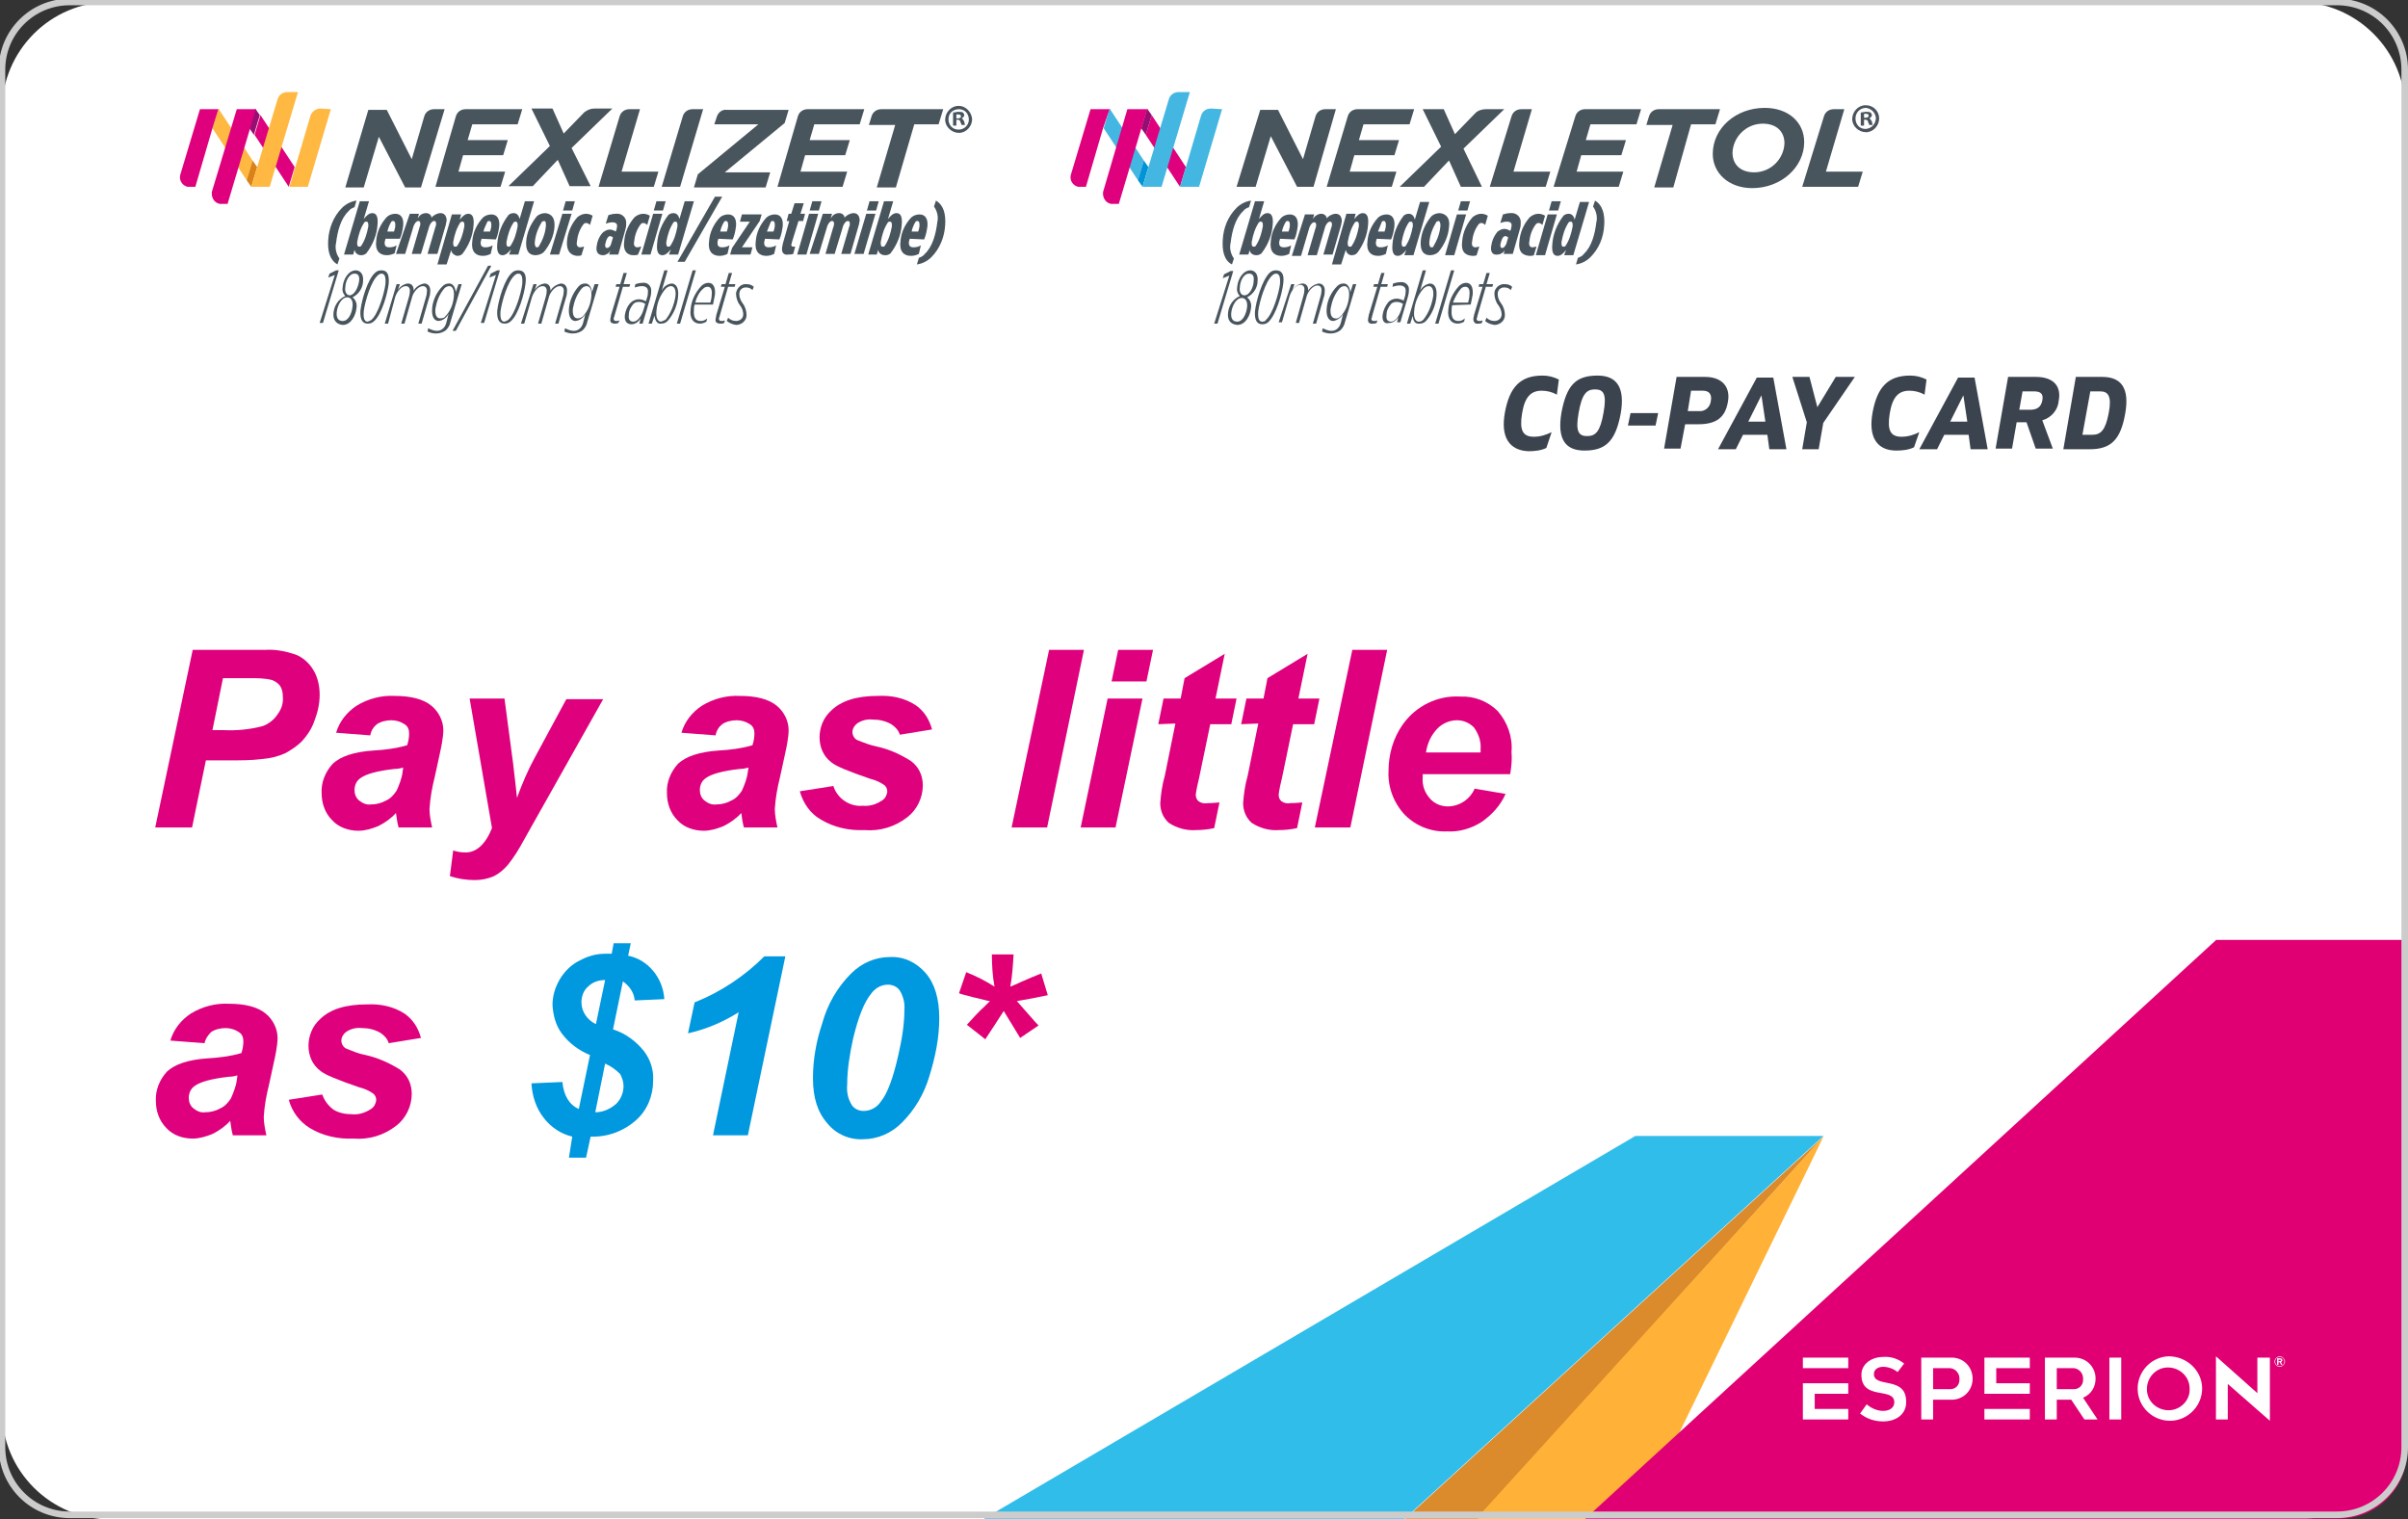 <?xml version="1.0" encoding="utf-8"?>
<!-- Generator: Adobe Illustrator 27.7.0, SVG Export Plug-In . SVG Version: 6.00 Build 0)  -->
<svg version="1.1" id="Group_11683" xmlns="http://www.w3.org/2000/svg" xmlns:xlink="http://www.w3.org/1999/xlink" x="0px"
	 y="0px" viewBox="0 0 366.1 231" style="enable-background:new 0 0 366.1 231;" xml:space="preserve">
<rect x="0" y="0" width="366.1" height="231" fill="#333333" stroke="none"/>
<style type="text/css">
	.st0{clip-path:url(#SVGID_00000097462338720770131170000003854556656618248351_);}
	.st1{fill:#FFFFFF;}
	.st2{clip-path:url(#SVGID_00000036971503775478366280000003382333587237583772_);}
	.st3{fill:#DB8A2C;}
	.st4{fill:#FFB237;}
	.st5{fill:#30BDEA;}
	.st6{fill:#E00074;}
	.st7{clip-path:url(#SVGID_00000123442796399399248080000014906411649292911516_);}
	.st8{fill:#3B434E;}
	.st9{fill:none;stroke:#CCCCCC;}
	.st10{fill:#43B7E2;}
	.st11{fill:#DF007D;}
	.st12{fill:#0093D6;}
	.st13{fill:#970E73;}
	.st14{fill:#48555D;}
	.st15{fill:#4B545D;}
	.st16{fill:#49555E;}
	.st17{fill:#FFB842;}
	.st18{fill:#D98216;}
	.st19{fill:#47545D;}
	.st20{fill:#0098DE;}
	.st21{opacity:1.000000e-03;}
	.st22{fill:#1A1818;}
</style>
<g id="Group_11684">
	<g>
		<defs>
			<rect id="SVGID_1_" width="385" height="249.7"/>
		</defs>
		<clipPath id="SVGID_00000029750847268470179650000017608324857290558642_">
			<use xlink:href="#SVGID_1_"  style="overflow:visible;"/>
		</clipPath>
		<g id="Group_11683-2" style="clip-path:url(#SVGID_00000029750847268470179650000017608324857290558642_);">
			<path id="Path_4269" class="st1" d="M349.2,231H16.8c-9.1,0-16.5-7.4-16.5-16.5V16.8c0-9.1,7.4-16.5,16.5-16.5h332.4
				c9.1,0,16.5,7.4,16.5,16.5v197.6C365.7,223.6,358.3,231,349.2,231"/>
		</g>
	</g>
</g>
<g id="Group_11686" transform="translate(116.531 73.3)">
	<g>
		<defs>
			<path id="SVGID_00000149366272097384230790000015422825407283929730_" d="M10.3,0h228.8c5.7,0,10.3,4.6,10.3,10.3v137
				c0,5.7-4.6,10.3-10.3,10.3H10.3c-5.7,0-10.3-4.6-10.3-10.3v-137C0,4.6,4.6,0,10.3,0z"/>
		</defs>
		<clipPath id="SVGID_00000091724404846432879770000017091835540062109081_">
			<use xlink:href="#SVGID_00000149366272097384230790000015422825407283929730_"  style="overflow:visible;"/>
		</clipPath>
		<g id="Group_11685" style="clip-path:url(#SVGID_00000091724404846432879770000017091835540062109081_);">
			<path id="Path_4270" class="st3" d="M91.2,176.4l69.6-77l-83.5,76.3L91.2,176.4z"/>
			<path id="Path_4271" class="st4" d="M104.2,176.2l34.5-31.5l22-45.2L91,176.2L104.2,176.2z"/>
			<path id="Path_4272" class="st5" d="M132.1,99.4L1.4,176.2l75.8-0.5l83.5-76.3L132.1,99.4z"/>
			<path id="Path_4273" class="st6" d="M220.4,69.6L104.2,176.2h164.2V69.6H220.4z"/>
		</g>
	</g>
</g>
<g id="Group_11688">
	<g>
		<defs>
			<rect id="SVGID_00000000929907198974957940000001501815360157393290_" width="385" height="249.7"/>
		</defs>
		<clipPath id="SVGID_00000034809789369109136320000014558963533212788620_">
			<use xlink:href="#SVGID_00000000929907198974957940000001501815360157393290_"  style="overflow:visible;"/>
		</clipPath>
		<g id="Group_11687" style="clip-path:url(#SVGID_00000034809789369109136320000014558963533212788620_);">
			<path id="Path_4274" class="st1" d="M274.1,206.4h6.9v1.6h-6.9V206.4z M284.9,208.9c0-0.7,0.6-1.1,1.4-1.1c0.8,0,1.6,0.3,2.2,0.8
				l1-1.3c-0.9-0.7-2-1.1-3.2-1c-1.8,0-3.3,1.1-3.3,2.7c0,4,5,1.8,5,4.2c0,0.8-0.7,1.3-1.7,1.3c-0.9,0-1.8-0.4-2.5-1l-1,1.4
				c1,0.8,2.2,1.2,3.5,1.2c2,0,3.5-1.1,3.5-2.9C289.9,209.1,284.9,211.1,284.9,208.9 M296.5,206.4h-4.4v9.4h1.8v-3h2.6
				c1.8,0.1,3.3-1.2,3.4-3c0.1-1.8-1.2-3.3-3-3.4C296.8,206.4,296.6,206.4,296.5,206.4 M296.5,211.2h-2.6V208h2.6
				c0.9,0.1,1.5,0.9,1.4,1.8C297.9,210.6,297.3,211.2,296.5,211.2 M318.6,209.6c0-1.8-1.4-3.2-3.2-3.2c0,0-0.1,0-0.1,0h-4.4v9.4h1.8
				v-3h2.2l2,3h2l-2.2-3.3C317.9,212,318.6,210.9,318.6,209.6 M315.3,211.2h-2.6V208h2.6c0.9,0.1,1.5,0.9,1.4,1.8
				C316.7,210.6,316.1,211.2,315.3,211.2 M320.7,215.8h1.8v-9.4h-1.8V215.8z M329.7,206.2c-2.7,0.1-4.8,2.4-4.7,5.1s2.4,4.8,5.1,4.7
				c2.6-0.1,4.7-2.3,4.7-4.9C334.8,208.4,332.5,206.2,329.7,206.2C329.8,206.2,329.7,206.2,329.7,206.2 M329.7,214.4
				c-1.8,0-3.3-1.4-3.3-3.2c0-1.8,1.4-3.3,3.2-3.3c1.8,0,3.3,1.4,3.3,3.2c0,0,0,0,0,0C333,212.9,331.5,214.4,329.7,214.4
				C329.7,214.4,329.7,214.4,329.7,214.4 M343.2,206.4v5.4h0l-6.3-5.6v9.6h1.8v-5.4h0l6.4,5.6v-9.6L343.2,206.4z M274.1,215.8h6.9
				v-1.6h-5.1v-2.3h5.1v-1.6h-6.9V215.8z M301.7,215.8h6.9v-1.6h-6.9V215.8z M301.7,215.8h6.9v-1.6h-6.9V215.8z M301.7,211.9h6.9
				v-1.6h-5.1V208h5.1v-1.6h-6.9V211.9z M347.4,207c0-0.4-0.4-0.8-0.8-0.8c-0.4,0-0.8,0.4-0.8,0.8c0,0.4,0.4,0.8,0.8,0.8
				c0,0,0,0,0,0C347,207.8,347.4,207.4,347.4,207 M347.3,207c0,0.4-0.3,0.7-0.7,0.7c-0.4,0-0.7-0.3-0.7-0.7c0-0.4,0.3-0.7,0.7-0.7
				l0,0C347,206.3,347.3,206.6,347.3,207 M347,207.5l-0.2-0.4c0.1-0.1,0.2-0.2,0.2-0.3c0-0.2-0.2-0.3-0.3-0.3c0,0,0,0,0,0h-0.5v1
				h0.2v-0.4h0.2l0.2,0.4L347,207.5z M346.4,207v-0.3h0.3c0.1,0,0.1,0.1,0.1,0.1c0,0,0,0,0,0c0,0.1-0.1,0.1-0.1,0.1c0,0,0,0,0,0
				L346.4,207z"/>
			<path id="Path_4275" class="st8" d="M228.8,62.7c0.7-3.8,2.3-5.6,5.7-5.6c0.9,0,1.7,0.2,2.5,0.6l-0.3,2.3
				c-0.7-0.4-1.5-0.6-2.3-0.6c-1.7,0-2.6,1-3,3.5c-0.4,2.5,0.1,3.5,1.8,3.5c1,0,1.9-0.3,2.7-0.7l-0.8,2.4c-0.8,0.4-1.8,0.5-2.7,0.5
				C229.5,68.5,228.1,66.5,228.8,62.7"/>
			<path id="Path_4276" class="st8" d="M240.9,68.5c-2.9,0-4.2-1.7-3.5-5.8c0.8-4.2,2.2-5.6,5.5-5.6c2.9,0,4.2,1.8,3.5,5.8
				C245.6,67.1,244.1,68.5,240.9,68.5z M241.3,66.3c1.3,0,2-0.7,2.5-3.6c0.5-2.8,0-3.5-1.3-3.5c-1.3,0-2,0.7-2.5,3.6
				C239.5,65.6,240,66.3,241.3,66.3L241.3,66.3z"/>
			<path id="Path_4277" class="st8" d="M247.9,62.8h4.2l-0.4,1.9h-4.2L247.9,62.8z"/>
			<path id="Path_4278" class="st8" d="M262.7,61.1c-0.4,2.4-1.8,3.4-4.5,3.4l-2,0l-0.7,3.7h-2.5l1.9-10.9h4.3
				C262,57.3,263.1,59,262.7,61.1 M258.9,59.4h-1.8l-0.5,3.1h1.7c0.9,0.1,1.7-0.6,1.8-1.5c0,0,0,0,0,0
				C260.3,60,259.9,59.4,258.9,59.4"/>
			<path id="Path_4279" class="st8" d="M268.7,66.1h-3.7l-1.1,2.2h-2.7l5.9-10.9h2.5l2,10.9H269L268.7,66.1z M268.4,64.1l-0.6-4
				l-2,4H268.4z"/>
			<path id="Path_4280" class="st8" d="M277.2,64.3l-0.7,4H274l0.7-4.1l-2.2-6.9h2.6l1.2,4.6l2.8-4.6h2.9L277.2,64.3z"/>
			<path id="Path_4281" class="st8" d="M284.7,62.7c0.7-3.8,2.3-5.6,5.7-5.6c0.9,0,1.7,0.2,2.5,0.6l-0.3,2.3
				c-0.7-0.4-1.5-0.6-2.3-0.6c-1.7,0-2.6,1-3,3.5c-0.4,2.5,0.1,3.5,1.8,3.5c1,0,1.9-0.3,2.7-0.7L291,68c-0.8,0.4-1.8,0.5-2.7,0.5
				C285.4,68.5,284,66.5,284.7,62.7"/>
			<path id="Path_4282" class="st8" d="M299.3,66.1h-3.7l-1.1,2.2h-2.7l5.9-10.9h2.5l2,10.9h-2.6L299.3,66.1z M299.1,64.1l-0.6-4
				l-2,4H299.1z"/>
			<path id="Path_4283" class="st8" d="M313,60.9c-0.1,1.4-1.1,2.6-2.5,3l1.6,4.3h-2.6l-1.4-4h-1.5l-0.7,4h-2.5l1.9-10.9h4.2
				C312.3,57.3,313.4,58.8,313,60.9L313,60.9z M307,62.3h1.6c1.1,0,1.7-0.4,1.9-1.4c0.2-1-0.2-1.4-1.3-1.4h-1.7L307,62.3z"/>
			<path id="Path_4284" class="st8" d="M315.6,57.3h4c2.9,0,4.2,1.7,3.5,5.6c-0.7,4-2.2,5.4-5.4,5.4h-4L315.6,57.3z M318.1,66.1
				c1.3,0,2-0.7,2.5-3.3s-0.1-3.3-1.3-3.3h-1.5l-1.2,6.6L318.1,66.1z"/>
			<path id="Path_4449" class="st9" d="M10.6,0.3h344.7c5.7,0,10.3,4.6,10.3,10.3V220c0,5.7-4.6,10.3-10.3,10.3H10.6
				c-5.7,0-10.3-4.6-10.3-10.3V10.6C0.3,4.9,4.9,0.3,10.6,0.3C10.6,0.3,10.6,0.3,10.6,0.3z"/>
			<path id="Path_4285" class="st10" d="M167.8,19.5l5.2,7.9l0.9-3l-5.2-7.9L167.8,19.5z"/>
			<path id="Path_4286" class="st11" d="M174.2,20.5l5.2,7.9l0.9-3l-5.2-7.9L174.2,20.5z"/>
			<path id="Path_4287" class="st12" d="M173.9,24.4l-0.9,3l0.7,1l0.9-3L173.9,24.4z"/>
			<path id="Path_4288" class="st13" d="M174.2,20.5l0.9-3l-0.7-1l-0.9,3L174.2,20.5z"/>
			<path id="Path_4289" class="st10" d="M185.8,16.6l-3.5,11.8h-2.9l0.9-3l2.3-7.8c0.2-0.7,0.8-1.1,1.5-1.1L185.8,16.6z M179.2,14
				c-0.7,0-1.3,0.4-1.5,1.1l-3.1,10.3l-0.9,3h2.9l4.3-14.4H179.2z"/>
			<path id="Path_4290" class="st11" d="M174.4,16.6l-0.9,3l-3.4,11.4h-0.8c-0.8,0.1-1.5-0.5-1.6-1.4c0-0.1,0-0.3,0-0.4l3.7-12.6
				L174.4,16.6z M168.7,16.6h-2.9l-3,10c-0.2,0.8,0.3,1.6,1.1,1.8c0.1,0,0.3,0,0.4,0h0.8l2.6-8.9L168.7,16.6z"/>
			<path id="Path_4291" class="st14" d="M222.5,22.6l6.2-6h-2.8c-0.6,0-1.2,0.2-1.6,0.6l-3.1,3.2l-1.7-3.8h-3.2l2.8,5.7l-6.3,6.1
				h3.7l3.8-4l1.8,4h3.2L222.5,22.6z M201.7,28.4h9.9l0.7-2.3h-7.1l0.7-2.5h6.1l0.7-2.3h-6.1l0.7-2.4h7l0.7-2.3h-8.6
				c-0.7,0-1.3,0.4-1.5,1.1l0,0L201.7,28.4z M236.2,28.4h9.9l0.7-2.3h-7.1l0.7-2.5h6.1l0.7-2.3h-6.1l0.7-2.4h7l0.7-2.3H241
				c-0.7,0-1.3,0.4-1.5,1.1l0,0L236.2,28.4z M226.5,28.4h8.5l0.7-2.3h-5.6l2.8-9.5h-1.6c-0.7,0-1.3,0.4-1.5,1.1l0,0L226.5,28.4z
				 M274,28.4h8.5l0.7-2.3h-5.6l2.8-9.5h-1.6c-0.7,0-1.3,0.4-1.5,1.1l0,0L274,28.4z M257.1,18.9h3.7l0.7-2.3h-9.3
				c-0.7,0-1.3,0.4-1.5,1.1l-0.4,1.3h4l-2.8,9.5h2.9L257.1,18.9z M203.1,16.6h-1.6c-0.7,0-1.3,0.4-1.5,1.1l-1.9,6.5l-3.8-7.5h-2.7
				L188,28.4h2.9l2.3-7.7l4,7.7h2.5L203.1,16.6z M274.3,21.6c0,3.8-3.5,7-7.9,7c-3.6,0-6-2.3-6-5.2c0-3.9,3.5-7,7.9-7
				C271.9,16.4,274.3,18.6,274.3,21.6 M271.3,21.8c0-1.8-1.2-3-3.3-3c-2.5,0-4.5,2-4.6,4.4c0,1.8,1.2,3,3.3,3
				C269.2,26.2,271.2,24.2,271.3,21.8"/>
			<path id="Path_4292" class="st15" d="M285.7,18c0,1.1-0.9,2.1-2,2.1c-1.1,0-2.1-0.9-2.1-2s0.9-2.1,2-2.1c0,0,0,0,0.1,0
				C284.8,16,285.7,16.9,285.7,18C285.7,18,285.7,18,285.7,18 M282.1,18c0,0.9,0.6,1.6,1.5,1.6c0,0,0,0,0.1,0
				c0.9-0.1,1.5-0.8,1.5-1.7c-0.1-0.8-0.7-1.4-1.5-1.5C282.8,16.4,282.1,17.1,282.1,18C282.1,18,282.1,18,282.1,18 M283.4,19.1h-0.5
				v-2c0.3,0,0.5-0.1,0.8-0.1c0.2,0,0.5,0,0.7,0.1c0.1,0.1,0.2,0.3,0.2,0.4c0,0.2-0.2,0.4-0.4,0.5v0c0.2,0.1,0.3,0.3,0.4,0.5
				c0,0.2,0.1,0.3,0.1,0.5h-0.5c-0.1-0.2-0.1-0.3-0.2-0.5c0-0.2-0.2-0.3-0.4-0.3h-0.2V19.1z M283.4,17.9h0.2c0.3,0,0.5-0.1,0.5-0.3
				c0-0.2-0.1-0.3-0.4-0.3c-0.1,0-0.2,0-0.3,0V17.9z"/>
			<path id="Path_4293" class="st16" d="M185.9,36.5c0.1-1.9,0.8-3.6,2.1-4.9c0.6-0.6,1.4-1,2.2-1.1l-0.3,1
				c-0.3,0.1-0.7,0.3-0.9,0.6c-1.2,1.1-1.7,3.1-1.9,4.8c-0.2,0.8,0,1.7,0.5,2.4l-0.3,0.9C186.1,39.6,185.8,38.1,185.9,36.5"/>
			<path id="Path_4294" class="st16" d="M190,38l-0.2,0.7h-1.4l2.4-8.1h1.4l-0.8,2.7c0.4-0.5,0.8-0.9,1.3-0.9c0.6,0,0.9,0.5,0.8,1.7
				c-0.1,1.6-0.7,3.1-1.7,4.4c-0.2,0.2-0.5,0.3-0.8,0.3C190.4,38.8,190,38.4,190,38 M190.9,37.4c0.6-0.9,0.9-1.9,1.1-3
				c0-0.4,0-0.7-0.3-0.7c-0.1,0-0.2,0-0.3,0.1c-0.6,0.9-0.9,1.9-1.1,3c0,0.4,0,0.7,0.3,0.7C190.7,37.5,190.8,37.5,190.9,37.4"/>
			<path id="Path_4295" class="st16" d="M194.6,36.3c0,0.2-0.1,0.3-0.1,0.4c-0.1,0.7,0.2,0.9,0.7,0.9c0.4,0,0.8-0.1,1.1-0.3
				l-0.3,1.3c-0.4,0.2-0.8,0.3-1.2,0.3c-1.1,0-1.8-0.7-1.6-2.2c0.1-1.4,0.7-2.6,1.6-3.6c0.3-0.3,0.8-0.5,1.3-0.5
				c0.9,0,1.3,0.7,1.2,1.8c-0.1,0.7-0.2,1.3-0.5,2L194.6,36.3z M194.9,35.2h1c0.1-0.3,0.2-0.6,0.2-1c0-0.4-0.1-0.6-0.3-0.6
				c-0.1,0-0.2,0-0.3,0.1C195.2,34.2,195,34.7,194.9,35.2"/>
			<path id="Path_4296" class="st16" d="M198.4,32.6h1.4l-0.2,0.7c0.3-0.5,0.8-0.8,1.3-0.8c0.4,0,0.8,0.3,0.8,0.7c0,0,0,0,0,0
				c0.3-0.4,0.9-0.7,1.4-0.7c0.6,0,0.9,0.5,0.9,1.1c0,0.2-0.1,0.4-0.1,0.6l-1.3,4.5h-1.4l1.2-4.1c0.1-0.2,0.1-0.3,0.1-0.5
				c0-0.3-0.1-0.4-0.3-0.4c-0.3,0-0.5,0.3-0.7,0.7l-1.3,4.4h-1.4l1.2-4.1c0.1-0.2,0.1-0.3,0.1-0.5c0-0.3-0.1-0.4-0.3-0.4
				c-0.3,0-0.5,0.3-0.7,0.7l-1.3,4.4h-1.4L198.4,32.6z"/>
			<path id="Path_4297" class="st16" d="M204.6,38l-0.7,2.2h-1.4l2.2-7.7h1.4l-0.2,0.8c0.4-0.5,0.8-0.9,1.3-0.9
				c0.6,0,0.9,0.5,0.8,1.7c-0.1,1.6-0.7,3.1-1.7,4.4c-0.2,0.2-0.5,0.3-0.8,0.3C205,38.8,204.7,38.4,204.6,38 M205.5,37.4
				c0.6-0.9,0.9-1.9,1.1-3c0-0.4,0-0.7-0.3-0.7c-0.1,0-0.2,0-0.3,0.1c-0.6,0.9-0.9,1.9-1.1,3c0,0.4,0,0.7,0.3,0.7
				C205.4,37.5,205.5,37.5,205.5,37.4"/>
			<path id="Path_4298" class="st16" d="M209.3,36.3c0,0.2-0.1,0.3-0.1,0.4c-0.1,0.7,0.2,0.9,0.7,0.9c0.4,0,0.8-0.1,1.1-0.3
				l-0.3,1.3c-0.4,0.2-0.8,0.3-1.2,0.3c-1.1,0-1.8-0.7-1.6-2.2c0.1-1.4,0.7-2.6,1.6-3.6c0.3-0.3,0.8-0.5,1.3-0.5
				c0.9,0,1.3,0.7,1.2,1.8c-0.1,0.7-0.2,1.3-0.5,2L209.3,36.3z M209.5,35.2h1c0.1-0.3,0.2-0.6,0.2-1c0-0.4-0.1-0.6-0.3-0.6
				c-0.1,0-0.2,0-0.3,0.1C209.9,34.2,209.7,34.7,209.5,35.2"/>
			<path id="Path_4299" class="st16" d="M213.8,38c-0.4,0.5-0.8,0.9-1.3,0.9c-0.6,0-0.9-0.5-0.8-1.7c0.1-1.6,0.7-3.1,1.7-4.4
				c0.2-0.2,0.5-0.3,0.8-0.3c0.5,0,0.8,0.4,0.9,0.9l0.8-2.7h1.4l-2.4,8.1h-1.4L213.8,38z M213.7,37.4c0.6-0.9,0.9-1.9,1.1-3
				c0-0.4,0-0.7-0.3-0.7c-0.1,0-0.2,0-0.3,0.1c-0.6,0.9-0.9,1.9-1.1,3c0,0.4,0,0.7,0.3,0.7C213.5,37.5,213.6,37.5,213.7,37.4"/>
			<path id="Path_4300" class="st16" d="M220.3,34.5c-0.1,1.4-0.7,2.7-1.6,3.8c-0.3,0.3-0.8,0.5-1.3,0.5c-1,0-1.5-0.7-1.4-2.1
				c0.1-1.4,0.7-2.7,1.6-3.8c0.3-0.3,0.8-0.5,1.3-0.5C219.9,32.5,220.5,33.2,220.3,34.5 M217.9,37.5c0.6-1,1-2,1.1-3.2
				c0-0.4-0.1-0.7-0.3-0.7c-0.1,0-0.2,0.1-0.3,0.1c-0.6,1-1,2-1.1,3.2c0,0.4,0.1,0.7,0.3,0.7C217.8,37.6,217.9,37.6,217.9,37.5"/>
			<path id="Path_4301" class="st16" d="M221.5,32.6h1.4l-1.8,6.2h-1.4L221.5,32.6z M222.1,30.6h1.4l-0.4,1.4h-1.4L222.1,30.6z"/>
			<path id="Path_4302" class="st16" d="M222.3,36.7c0.1-1.4,0.7-2.7,1.6-3.7c0.4-0.3,0.8-0.5,1.3-0.5c0.3,0,0.7,0.1,1,0.3l-0.4,1.4
				c-0.2-0.2-0.4-0.3-0.6-0.3c-0.2,0-0.3,0.1-0.4,0.2c-0.6,0.8-0.9,1.7-1,2.7c-0.1,0.6,0.2,0.8,0.5,0.8c0.2,0,0.4-0.1,0.6-0.1
				l-0.4,1.3c-0.2,0.1-0.4,0.1-0.7,0.1C222.7,38.8,222.1,38.2,222.3,36.7"/>
			<path id="Path_4303" class="st16" d="M226.7,37.5c0.1-0.8,0.4-1.6,1-2.3c0.3-0.2,0.6-0.4,1-0.4c0.3,0,0.6,0.1,0.9,0.3l0.1-0.2
				c0-0.1,0.1-0.3,0.1-0.5c0.1-0.5-0.2-0.7-0.7-0.7c-0.4,0-0.7,0.1-1,0.2l0.4-1.3c0.4-0.1,0.7-0.2,1.1-0.2c0.8-0.1,1.5,0.4,1.6,1.2
				c0,0.2,0,0.4,0,0.5c0,0.3-0.1,0.7-0.2,1l-1,3.5h-1.4l0.2-0.6c-0.2,0.4-0.7,0.7-1.1,0.7C227,38.8,226.6,38.4,226.7,37.5 M229,37.1
				l0.3-1c-0.1-0.1-0.3-0.2-0.4-0.2c-0.1,0-0.2,0-0.3,0.1c-0.3,0.3-0.4,0.8-0.5,1.2c0,0.4,0.1,0.5,0.3,0.5
				C228.6,37.7,228.8,37.5,229,37.1"/>
			<path id="Path_4304" class="st16" d="M231,36.7c0.1-1.4,0.7-2.7,1.6-3.7c0.4-0.3,0.8-0.5,1.3-0.5c0.3,0,0.7,0.1,1,0.3l-0.4,1.4
				c-0.2-0.2-0.4-0.3-0.6-0.3c-0.2,0-0.3,0.1-0.4,0.2c-0.6,0.8-0.9,1.7-1,2.7c-0.1,0.6,0.2,0.8,0.5,0.8c0.2,0,0.4-0.1,0.6-0.1
				l-0.4,1.3c-0.2,0.1-0.4,0.1-0.7,0.1C231.4,38.8,230.8,38.2,231,36.7"/>
			<path id="Path_4305" class="st16" d="M235.3,32.6h1.4l-1.8,6.2h-1.4L235.3,32.6z M235.9,30.6h1.4l-0.4,1.4h-1.4L235.9,30.6z"/>
			<path id="Path_4306" class="st16" d="M238.1,38c-0.4,0.5-0.8,0.9-1.3,0.9c-0.6,0-0.9-0.5-0.8-1.7c0.1-1.6,0.7-3.1,1.7-4.4
				c0.2-0.2,0.5-0.3,0.8-0.3c0.5,0,0.8,0.4,0.9,0.9l0.8-2.7h1.4l-2.4,8.1h-1.4L238.1,38z M238,37.4c0.6-0.9,0.9-1.9,1.1-3
				c0-0.4,0-0.7-0.3-0.7c-0.1,0-0.2,0-0.3,0.1c-0.6,0.9-0.9,1.9-1.1,3c0,0.4,0,0.7,0.3,0.7C237.8,37.5,237.9,37.5,238,37.4"/>
			<path id="Path_4307" class="st16" d="M243.9,34.2c-0.1,1.9-0.8,3.6-2.1,4.9c-0.6,0.6-1.4,1-2.2,1.1l0.3-1
				c0.3-0.1,0.7-0.3,0.9-0.6c1.2-1.1,1.7-3.1,1.9-4.8c0.2-0.8,0-1.7-0.5-2.4l0.3-0.9C243.7,31.2,244,32.7,243.9,34.2"/>
			<path id="Path_4308" class="st16" d="M186.9,41.9l-1,0.4l0.2-0.6l1-0.5h0.4l-2.4,8h-0.5L186.9,41.9z"/>
			<path id="Path_4309" class="st16" d="M186.7,47.6c0.1-1.1,0.7-2.1,1.8-2.6c-0.4-0.4-0.5-0.9-0.4-1.4c0.1-1.2,0.9-2.5,2-2.5
				c0.6,0,1.2,0.5,1.1,1.6c0,1-0.6,2-1.6,2.5c0.5,0.4,0.7,1,0.6,1.6c-0.1,1.1-0.8,2.6-2.1,2.6C187.1,49.3,186.6,48.7,186.7,47.6
				 M189.6,46.7c0.1-0.8-0.2-1.4-0.8-1.4c-0.9,0-1.5,1.3-1.6,2.2s0.2,1.4,0.9,1.4C189,48.9,189.5,47.6,189.6,46.7 M190.6,42.7
				c0.1-0.8-0.2-1.1-0.7-1.1c-0.9,0-1.4,1.3-1.4,2.1c-0.1,0.5,0.1,1.2,0.7,1.2C190,44.9,190.6,43.6,190.6,42.7"/>
			<path id="Path_4310" class="st16" d="M195.1,43.1c-0.2,1.7-1.1,4.7-2.2,5.8c-0.3,0.3-0.6,0.4-1,0.4c-0.7,0-1.2-0.5-1.1-2
				c0.2-1.7,1.1-4.7,2.2-5.8c0.3-0.3,0.6-0.4,1-0.4C194.8,41.1,195.3,41.6,195.1,43.1 M192.5,48.6c1-0.9,1.9-3.9,2.1-5.4
				c0.1-1.3-0.2-1.6-0.6-1.6c-0.2,0-0.4,0.1-0.6,0.3c-1,0.9-1.9,3.9-2.1,5.4c-0.1,1.3,0.2,1.6,0.6,1.6
				C192.2,48.9,192.4,48.8,192.5,48.6"/>
			<path id="Path_4311" class="st16" d="M196.3,43.2h0.5l-0.3,0.9c0.3-0.5,0.8-0.9,1.5-1c0.6,0,0.9,0.4,0.9,1.1c0.3-0.6,1-1,1.6-1.1
				c0.6,0,1,0.5,0.9,1.3c0,0.4-0.1,0.7-0.2,1l-1.1,3.8h-0.5l1.1-3.9c0.1-0.3,0.2-0.7,0.2-1c0.1-0.6-0.2-0.9-0.6-0.9
				c-0.6,0-1.3,0.7-1.6,1.5l-1.2,4.2h-0.5l1.1-3.9c0.1-0.3,0.2-0.7,0.2-1c0.1-0.6-0.2-0.9-0.6-0.9c-0.7,0-1.3,0.8-1.6,1.6l-1.2,4.1
				h-0.5L196.3,43.2z"/>
			<path id="Path_4312" class="st16" d="M201,50.4l0.1-0.5c0.4,0.2,0.9,0.4,1.3,0.4c0.4,0,0.7-0.1,1-0.4c0.3-0.3,0.4-0.6,0.5-1
				l0.3-1.2c-0.3,0.6-0.9,1-1.5,1.1c-0.7,0-1.1-0.7-1-1.9c0.1-1.3,0.7-2.5,1.6-3.4c0.3-0.3,0.6-0.4,1-0.4c0.6,0,0.9,0.6,1,1.3
				l0.4-1.2h0.5l-1.7,5.7c-0.1,0.5-0.3,0.9-0.7,1.3c-0.4,0.3-0.9,0.5-1.5,0.5C201.9,50.7,201.4,50.6,201,50.4 M203.8,48.1
				c0.8-0.8,1.2-1.9,1.3-3c0.1-1-0.2-1.6-0.7-1.6c-0.2,0-0.5,0.1-0.7,0.3c-0.8,0.9-1.2,2-1.4,3.1c-0.1,1,0.2,1.5,0.7,1.5
				C203.3,48.5,203.6,48.3,203.8,48.1"/>
			<path id="Path_4313" class="st16" d="M208,48.5c0-0.2,0.1-0.4,0.1-0.6l1.3-4.3h-0.6l0.1-0.4h0.6l0.5-1.7h0.5l-0.5,1.7h1l-0.1,0.4
				h-1l-1.3,4.5c0,0.1,0,0.2-0.1,0.3c0,0.3,0.1,0.4,0.4,0.4c0.2,0,0.3,0,0.5-0.1l-0.1,0.4c-0.2,0.1-0.3,0.1-0.5,0.1
				C208.2,49.3,207.9,49,208,48.5"/>
			<path id="Path_4314" class="st16" d="M210.2,47.9c0.1-0.7,0.4-1.4,0.9-2c0.3-0.3,0.8-0.5,1.2-0.5c0.4,0,0.7,0.1,1.1,0.3l0.1-0.3
				c0.1-0.3,0.2-0.6,0.2-1c0.1-0.6-0.2-1-0.9-1c-0.4,0-0.7,0.1-1.1,0.2l0.1-0.5c0.3-0.1,0.7-0.2,1.1-0.2c0.6-0.1,1.2,0.3,1.3,0.9
				c0,0.1,0,0.3,0,0.4c0,0.4-0.1,0.7-0.2,1.1l-1.1,3.7h-0.5l0.2-0.8c-0.3,0.5-0.8,0.9-1.4,0.9C210.5,49.3,210.1,48.8,210.2,47.9
				 M213,47.2l0.3-1c-0.3-0.2-0.6-0.3-1-0.3c-0.3,0-0.6,0.1-0.8,0.3c-0.4,0.5-0.7,1-0.7,1.7c-0.1,0.7,0.2,1,0.7,1
				C212.1,48.9,212.7,48.1,213,47.2"/>
			<path id="Path_4315" class="st16" d="M214.8,48l-0.4,1.2h-0.5l2.4-8.1h0.5l-0.9,3.1c0.3-0.6,0.9-1,1.5-1.1c0.7,0,1.1,0.7,1,1.9
				c-0.1,1.4-0.7,2.8-1.6,3.8c-0.3,0.3-0.6,0.4-1,0.4C215.1,49.3,214.8,48.7,214.8,48 M216.4,48.6c0.8-1,1.3-2.3,1.5-3.6
				c0.1-1-0.2-1.5-0.7-1.5c-0.3,0-0.6,0.2-0.8,0.4c-0.8,0.9-1.3,2.1-1.4,3.4c-0.1,1,0.2,1.6,0.7,1.6C216,48.9,216.2,48.8,216.4,48.6
				"/>
			<path id="Path_4316" class="st16" d="M220.6,41.1h0.5l-2.4,8.1h-0.5L220.6,41.1z"/>
			<path id="Path_4317" class="st16" d="M220.8,46.4c-0.1,0.2-0.1,0.5-0.1,0.7c-0.1,1.2,0.3,1.7,1,1.7c0.4,0,0.7-0.1,1-0.4l-0.1,0.5
				c-0.3,0.2-0.7,0.3-1,0.3c-0.9,0-1.6-0.7-1.4-2.2c0.1-1.3,0.7-2.5,1.6-3.5c0.3-0.3,0.7-0.5,1.1-0.5c0.7,0,1.1,0.6,1,1.8
				c-0.1,0.5-0.2,1-0.3,1.5L220.8,46.4z M220.9,46h2.3c0.1-0.4,0.2-0.7,0.2-1.1c0.1-0.8-0.1-1.3-0.6-1.3c-0.3,0-0.5,0.1-0.7,0.3
				C221.6,44.5,221.2,45.2,220.9,46"/>
			<path id="Path_4318" class="st16" d="M224,48.5c0-0.2,0.1-0.4,0.1-0.6l1.3-4.3h-0.6l0.1-0.4h0.6l0.5-1.7h0.5l-0.5,1.7h1l-0.1,0.4
				h-1l-1.3,4.5c0,0.1,0,0.2-0.1,0.3c0,0.3,0.1,0.4,0.4,0.4c0.2,0,0.3,0,0.5-0.1l-0.1,0.4c-0.2,0.1-0.3,0.1-0.5,0.1
				C224.3,49.3,224,49,224,48.5"/>
			<path id="Path_4319" class="st16" d="M225.8,48.8l0.2-0.5c0.3,0.3,0.7,0.5,1.2,0.5c0.6,0,1.1-0.4,1.1-1c0,0,0,0,0,0
				c0-0.5-0.2-1-0.5-1.4c-0.4-0.5-0.6-1.2-0.6-1.8c0-0.8,0.8-1.5,1.6-1.4c0.4,0,0.8,0.1,1.1,0.4l-0.2,0.5c-0.3-0.3-0.6-0.4-1-0.4
				c-0.6,0-1,0.4-1,1c0,0,0,0,0,0c0,0.5,0.2,1,0.5,1.4c0.4,0.5,0.6,1.2,0.6,1.8c0,0.9-0.8,1.5-1.6,1.5
				C226.6,49.3,226.1,49.1,225.8,48.8"/>
			<path id="Path_4320" class="st17" d="M32.3,19.5l5.2,7.9l0.9-3l-5.2-7.9L32.3,19.5z"/>
			<path id="Path_4321" class="st11" d="M38.7,20.5l5.2,7.9l0.9-3l-5.2-7.9L38.7,20.5z"/>
			<path id="Path_4322" class="st18" d="M38.4,24.4l-0.9,3l0.7,1l0.9-3L38.4,24.4z"/>
			<path id="Path_4323" class="st13" d="M38.6,20.5l0.9-3l-0.7-1l-0.9,3L38.6,20.5z"/>
			<path id="Path_4324" class="st17" d="M50.3,16.6l-3.5,11.8h-2.8l0.9-3l2.3-7.8c0.2-0.6,0.8-1.1,1.5-1.1L50.3,16.6z M43.7,14
				c-0.7,0-1.3,0.4-1.5,1.1l-3.1,10.3l-0.9,3H41L45.3,14H43.7z"/>
			<path id="Path_4325" class="st11" d="M38.9,16.6l-0.9,3l-3.4,11.4h-0.8c-0.8,0.1-1.5-0.5-1.6-1.4c0-0.1,0-0.3,0-0.4L36,16.6
				L38.9,16.6z M33.2,16.6h-2.8l-3,10c-0.2,0.8,0.3,1.6,1.1,1.8c0.1,0,0.3,0,0.4,0h0.8l2.6-8.9L33.2,16.6z"/>
			<path id="Path_4326" class="st14" d="M115.3,18.9h-6.7l0,0l0.4-1.2c0.2-0.6,0.8-1.1,1.5-1h9.4l-0.6,2l-9.1,7.5h6.9l-0.7,2.3
				h-10.9l0.6-2L115.3,18.9z M86.9,22.5l6.2-6h-2.7c-0.6,0-1.1,0.2-1.6,0.6l-3.1,3.2l-1.7-3.8h-3.2l2.8,5.7l-6.3,6.1H81l3.8-4l1.8,4
				h3.2L86.9,22.5z M100.6,28.4h2.8l3.5-11.8h-1.6c-0.7,0-1.3,0.4-1.5,1.1L100.6,28.4z M118.2,28.4h9.9l0.7-2.3h-7.1l0.7-2.5h6.1
				l0.7-2.3h-6.1l0.7-2.4h6.9l0.7-2.3h-8.6c-0.7,0-1.3,0.4-1.5,1.1l0,0L118.2,28.4z M66.2,28.4h9.9l0.7-2.3h-7.1l0.7-2.5h6.1
				l0.7-2.3h-6.1l0.7-2.4h6.9l0.7-2.3h-8.6c-0.7,0-1.3,0.4-1.5,1.1l0,0L66.2,28.4z M91,28.4h8.4l0.7-2.3h-5.6l2.8-9.5h-1.6
				c-0.7,0-1.3,0.4-1.5,1.1l0,0L91,28.4z M139,18.9h3.7l0.7-2.3H134c-0.7,0-1.3,0.4-1.5,1.1l-0.4,1.3h4l-2.8,9.5h2.9L139,18.9z
				 M67.6,16.6h-1.6c-0.7,0-1.3,0.4-1.5,1.1l-1.9,6.5l-3.8-7.5H56l-3.5,11.8h2.8l2.3-7.7l4,7.7H64L67.6,16.6z"/>
			<path id="Path_4327" class="st19" d="M147.8,18.1c0,1.1-0.9,2.1-2,2.1c-1.1,0-2.1-0.9-2.1-2c0-1.1,0.9-2.1,2-2.1c0,0,0,0,0.1,0
				C146.8,16.1,147.7,17,147.8,18.1C147.8,18.1,147.8,18.1,147.8,18.1 M144.2,18.1c0,0.9,0.6,1.6,1.5,1.6c0,0,0,0,0.1,0
				c0.8,0,1.5-0.7,1.5-1.5c0,0,0,0,0,0c0-0.9-0.6-1.6-1.5-1.6s-1.6,0.6-1.6,1.5C144.2,18,144.2,18.1,144.2,18.1 M145.4,19.1h-0.5v-2
				c0.3,0,0.5-0.1,0.8-0.1c0.2,0,0.5,0,0.7,0.1c0.1,0.1,0.2,0.3,0.2,0.4c0,0.2-0.2,0.4-0.4,0.5v0c0.2,0.1,0.3,0.3,0.4,0.5
				c0,0.2,0.1,0.3,0.1,0.5h-0.5c-0.1-0.2-0.1-0.3-0.2-0.5c0-0.2-0.2-0.3-0.4-0.3h-0.2V19.1z M145.4,18h0.2c0.3,0,0.5-0.1,0.5-0.3
				c0-0.2-0.1-0.3-0.4-0.3c-0.1,0-0.2,0-0.3,0V18z"/>
			<path id="Path_4328" class="st14" d="M49.9,36.5c0.1-1.8,0.8-3.6,2.1-4.9c0.6-0.6,1.4-1,2.2-1.1l-0.3,1c-0.3,0.1-0.7,0.3-0.9,0.6
				c-1.2,1.1-1.7,3.1-1.9,4.8c-0.2,0.8,0,1.7,0.5,2.4l-0.3,0.9C50.1,39.5,49.8,38.1,49.9,36.5"/>
			<path id="Path_4329" class="st14" d="M53.9,38l-0.2,0.7h-1.4l2.4-8.1h1.4l-0.8,2.7c0.4-0.5,0.8-0.9,1.3-0.9
				c0.6,0,0.9,0.5,0.8,1.7c-0.1,1.6-0.7,3.1-1.7,4.4c-0.2,0.2-0.5,0.3-0.8,0.3C54.3,38.8,54,38.4,53.9,38 M54.9,37.4
				c0.6-0.9,0.9-1.9,1.1-3c0-0.4,0-0.7-0.3-0.7c-0.1,0-0.2,0-0.3,0.1c-0.6,0.9-0.9,1.9-1.1,3c0,0.4,0,0.7,0.3,0.7
				C54.7,37.5,54.8,37.5,54.9,37.4"/>
			<path id="Path_4330" class="st14" d="M58.6,36.3c0,0.2-0.1,0.3-0.1,0.4c-0.1,0.7,0.2,0.9,0.7,0.9c0.4,0,0.8-0.1,1.1-0.3L60,38.5
				c-0.4,0.2-0.8,0.3-1.2,0.3c-1.1,0-1.8-0.7-1.6-2.2c0.1-1.4,0.7-2.6,1.6-3.6c0.3-0.3,0.8-0.5,1.3-0.5c0.9,0,1.3,0.7,1.2,1.8
				c-0.1,0.7-0.2,1.3-0.5,2L58.6,36.3z M58.9,35.2h1c0.1-0.3,0.2-0.6,0.2-1c0-0.4-0.1-0.6-0.3-0.6c-0.1,0-0.2,0-0.3,0.1
				C59.2,34.2,59,34.7,58.9,35.2"/>
			<path id="Path_4331" class="st14" d="M62.3,32.5h1.4l-0.2,0.7c0.3-0.5,0.7-0.8,1.3-0.8c0.4,0,0.8,0.3,0.8,0.7c0,0,0,0,0,0
				c0.3-0.4,0.9-0.7,1.4-0.7c0.6,0,0.9,0.5,0.9,1.1c0,0.2-0.1,0.4-0.1,0.6l-1.3,4.5H65l1.2-4.1c0.1-0.2,0.1-0.3,0.1-0.5
				c0-0.3-0.1-0.4-0.3-0.4c-0.3,0-0.5,0.3-0.7,0.7l-1.3,4.3h-1.4l1.2-4.1c0.1-0.2,0.1-0.3,0.1-0.5c0-0.3-0.1-0.4-0.3-0.4
				c-0.3,0-0.5,0.3-0.7,0.7l-1.3,4.3h-1.4L62.3,32.5z"/>
			<path id="Path_4332" class="st14" d="M68.6,38l-0.7,2.2h-1.4l2.2-7.6h1.4l-0.2,0.8c0.4-0.5,0.8-0.9,1.3-0.9
				c0.6,0,0.9,0.5,0.8,1.7c-0.1,1.6-0.7,3.1-1.7,4.4c-0.2,0.2-0.5,0.3-0.8,0.3C69,38.8,68.6,38.4,68.6,38 M69.5,37.4
				c0.6-0.9,0.9-1.9,1.1-3c0-0.4,0-0.7-0.3-0.7c-0.1,0-0.2,0-0.3,0.1c-0.6,0.9-0.9,1.9-1.1,3c0,0.4,0,0.7,0.3,0.7
				C69.3,37.5,69.4,37.5,69.5,37.4"/>
			<path id="Path_4333" class="st14" d="M73.2,36.3c0,0.2-0.1,0.3-0.1,0.4c-0.1,0.7,0.2,0.9,0.7,0.9c0.4,0,0.8-0.1,1.1-0.3l-0.3,1.3
				c-0.4,0.2-0.8,0.3-1.2,0.3c-1.1,0-1.8-0.7-1.6-2.2c0.1-1.4,0.7-2.6,1.6-3.6c0.3-0.3,0.8-0.5,1.3-0.5c0.9,0,1.3,0.7,1.2,1.8
				c-0.1,0.7-0.2,1.3-0.5,2L73.2,36.3z M73.5,35.2h1c0.1-0.3,0.2-0.6,0.2-1c0-0.4-0.1-0.6-0.3-0.6c-0.1,0-0.2,0-0.3,0.1
				C73.9,34.2,73.6,34.7,73.5,35.2"/>
			<path id="Path_4334" class="st14" d="M77.7,37.9c-0.4,0.5-0.8,0.9-1.3,0.9c-0.6,0-0.9-0.5-0.8-1.7c0.1-1.6,0.7-3.1,1.7-4.4
				c0.2-0.2,0.5-0.3,0.8-0.3c0.5,0,0.8,0.4,0.9,0.9l0.8-2.7h1.4l-2.4,8.1h-1.4L77.7,37.9z M77.6,37.4c0.6-0.9,0.9-1.9,1.1-3
				c0-0.4,0-0.7-0.3-0.7c-0.1,0-0.2,0-0.3,0.1c-0.6,0.9-0.9,1.9-1.1,3c0,0.4,0,0.7,0.3,0.7C77.4,37.5,77.5,37.5,77.6,37.4"/>
			<path id="Path_4335" class="st14" d="M84.3,34.5c-0.1,1.4-0.7,2.7-1.6,3.8c-0.3,0.3-0.8,0.5-1.3,0.5c-1,0-1.5-0.7-1.4-2.1
				c0.1-1.4,0.7-2.7,1.6-3.8c0.3-0.3,0.8-0.5,1.3-0.5C83.9,32.5,84.4,33.2,84.3,34.5 M81.9,37.5c0.6-1,1-2,1.1-3.2
				c0-0.4,0-0.7-0.3-0.7c-0.1,0-0.2,0.1-0.3,0.1c-0.6,1-1,2-1.1,3.2c0,0.4,0.1,0.7,0.3,0.7C81.7,37.6,81.8,37.6,81.9,37.5"/>
			<path id="Path_4336" class="st14" d="M85.5,32.5h1.4L85,38.7h-1.4L85.5,32.5z M86,30.6h1.4L87,32h-1.4L86,30.6z"/>
			<path id="Path_4337" class="st14" d="M86.2,36.7c0.1-1.4,0.7-2.7,1.6-3.7c0.4-0.3,0.8-0.5,1.3-0.5c0.3,0,0.7,0.1,1,0.3l-0.4,1.4
				c-0.2-0.2-0.4-0.3-0.6-0.3c-0.2,0-0.3,0.1-0.4,0.2c-0.6,0.8-0.9,1.7-1,2.7c-0.1,0.6,0.2,0.8,0.5,0.8c0.2,0,0.4-0.1,0.6-0.1
				l-0.4,1.3c-0.2,0.1-0.4,0.1-0.7,0.1C86.7,38.8,86.1,38.1,86.2,36.7"/>
			<path id="Path_4338" class="st14" d="M90.7,37.5c0.1-0.8,0.4-1.6,1-2.2c0.3-0.2,0.6-0.4,1-0.4c0.3,0,0.6,0.1,0.9,0.3l0.1-0.2
				c0-0.1,0.1-0.3,0.1-0.5c0.1-0.5-0.2-0.7-0.7-0.7c-0.4,0-0.7,0.1-1,0.2l0.4-1.3c0.4-0.1,0.7-0.2,1.1-0.2c0.8-0.1,1.5,0.4,1.6,1.2
				c0,0.2,0,0.4,0,0.5c0,0.3-0.1,0.6-0.2,1l-1,3.5h-1.4l0.2-0.6c-0.2,0.4-0.7,0.7-1.1,0.7C90.9,38.8,90.6,38.3,90.7,37.5 M92.9,37.1
				l0.3-1c-0.1-0.1-0.3-0.2-0.4-0.2c-0.1,0-0.2,0-0.3,0.1c-0.3,0.3-0.4,0.8-0.5,1.2c0,0.4,0.1,0.5,0.3,0.5
				C92.5,37.7,92.8,37.5,92.9,37.1"/>
			<path id="Path_4339" class="st14" d="M94.9,36.7c0.1-1.4,0.7-2.7,1.6-3.7c0.4-0.3,0.8-0.5,1.3-0.5c0.3,0,0.7,0.1,1,0.3l-0.4,1.4
				c-0.2-0.2-0.4-0.3-0.6-0.3c-0.2,0-0.3,0.1-0.4,0.2c-0.6,0.8-0.9,1.7-1,2.7c-0.1,0.6,0.2,0.8,0.5,0.8c0.2,0,0.4-0.1,0.6-0.1
				L97,38.7c-0.2,0.1-0.4,0.1-0.7,0.1C95.3,38.8,94.7,38.1,94.9,36.7"/>
			<path id="Path_4340" class="st14" d="M99.3,32.5h1.4l-1.8,6.2h-1.4L99.3,32.5z M99.8,30.6h1.4l-0.4,1.4h-1.4L99.8,30.6z"/>
			<path id="Path_4341" class="st14" d="M102,37.9c-0.4,0.5-0.8,0.9-1.3,0.9c-0.6,0-0.9-0.5-0.8-1.7c0.1-1.6,0.7-3.1,1.7-4.4
				c0.2-0.2,0.5-0.3,0.8-0.3c0.5,0,0.8,0.4,0.9,0.9l0.8-2.7h1.4l-2.4,8.1h-1.4L102,37.9z M101.9,37.4c0.6-0.9,0.9-1.9,1.1-3
				c0-0.4,0-0.7-0.3-0.7c-0.1,0-0.2,0-0.3,0.1c-0.6,0.9-0.9,1.9-1.1,3c0,0.4,0,0.7,0.3,0.7C101.7,37.5,101.8,37.5,101.9,37.4"/>
			<path id="Path_4342" class="st14" d="M108.7,29.9h1.1l-5.7,9.9h-1.1L108.7,29.9z"/>
			<path id="Path_4343" class="st14" d="M109.2,36.3c0,0.2-0.1,0.3-0.1,0.4c-0.1,0.7,0.2,0.9,0.7,0.9c0.4,0,0.8-0.1,1.1-0.3
				l-0.3,1.3c-0.4,0.2-0.8,0.3-1.2,0.3c-1.1,0-1.8-0.7-1.6-2.2c0.1-1.4,0.7-2.6,1.6-3.6c0.3-0.3,0.8-0.5,1.3-0.5
				c0.9,0,1.3,0.7,1.2,1.8c-0.1,0.7-0.2,1.3-0.5,2L109.2,36.3z M109.5,35.2h1c0.1-0.3,0.2-0.6,0.2-1c0-0.4-0.1-0.6-0.3-0.6
				c-0.1,0-0.2,0-0.3,0.1C109.8,34.2,109.6,34.7,109.5,35.2"/>
			<path id="Path_4344" class="st14" d="M111.3,37.7l2.7-4h-1.5l0.3-1.1h3l-0.3,1l-2.7,4h1.6l-0.3,1.1H111L111.3,37.7z"/>
			<path id="Path_4345" class="st14" d="M116.3,36.3c0,0.2-0.1,0.3-0.1,0.4c-0.1,0.7,0.2,0.9,0.7,0.9c0.4,0,0.8-0.1,1.1-0.3
				l-0.3,1.3c-0.4,0.2-0.8,0.3-1.2,0.3c-1.1,0-1.8-0.7-1.6-2.2c0.1-1.4,0.7-2.6,1.6-3.6c0.3-0.3,0.8-0.5,1.3-0.5
				c0.9,0,1.3,0.7,1.2,1.8c-0.1,0.7-0.2,1.3-0.5,2L116.3,36.3z M116.6,35.2h1c0.1-0.3,0.2-0.6,0.2-1c0-0.4-0.1-0.6-0.3-0.6
				c-0.1,0-0.2,0-0.3,0.1C117,34.2,116.8,34.7,116.6,35.2"/>
			<path id="Path_4346" class="st14" d="M118.9,37.7c0-0.2,0.1-0.4,0.1-0.6l1-3.5h-0.4l0.3-1.1h0.4l0.5-1.6h1.4l-0.5,1.6h0.7
				l-0.3,1.1h-0.7l-0.9,2.9c-0.1,0.2-0.1,0.5-0.2,0.7c0,0.2,0.1,0.3,0.3,0.3c0.1,0,0.2,0,0.3,0l-0.3,1.1c-0.3,0.1-0.5,0.1-0.8,0.1
				C119.3,38.8,118.8,38.5,118.9,37.7"/>
			<path id="Path_4347" class="st14" d="M123,32.5h1.4l-1.8,6.2h-1.4L123,32.5z M123.5,30.6h1.4l-0.4,1.4h-1.4L123.5,30.6z"/>
			<path id="Path_4348" class="st14" d="M125.1,32.5h1.4l-0.2,0.7c0.3-0.5,0.7-0.8,1.3-0.8c0.4,0,0.8,0.3,0.8,0.7c0,0,0,0,0,0
				c0.3-0.4,0.9-0.7,1.4-0.7c0.6,0,0.9,0.5,0.9,1.1c0,0.2-0.1,0.4-0.1,0.6l-1.3,4.5h-1.4l1.2-4.1c0.1-0.2,0.1-0.3,0.1-0.5
				c0-0.3-0.1-0.4-0.3-0.4c-0.3,0-0.5,0.3-0.7,0.7l-1.3,4.3h-1.4l1.2-4.1c0.1-0.2,0.1-0.3,0.1-0.5c0-0.3-0.1-0.4-0.3-0.4
				c-0.3,0-0.5,0.3-0.7,0.7l-1.3,4.3h-1.4L125.1,32.5z"/>
			<path id="Path_4349" class="st14" d="M131.7,32.5h1.4l-1.8,6.1h-1.4L131.7,32.5z M132.2,30.6h1.4l-0.4,1.4h-1.4L132.2,30.6z"/>
			<path id="Path_4350" class="st14" d="M133.5,38l-0.2,0.7H132l2.4-8.1h1.4l-0.8,2.7c0.4-0.5,0.8-0.9,1.3-0.9
				c0.6,0,0.9,0.5,0.8,1.7c-0.1,1.6-0.7,3.1-1.7,4.4c-0.2,0.2-0.5,0.3-0.8,0.3C133.9,38.8,133.6,38.4,133.5,38 M134.5,37.4
				c0.6-0.9,0.9-1.9,1.1-3c0-0.4,0-0.7-0.3-0.7c-0.1,0-0.2,0-0.3,0.1c-0.6,0.9-0.9,1.9-1.1,3c0,0.4,0,0.7,0.3,0.7
				C134.3,37.5,134.4,37.5,134.5,37.4"/>
			<path id="Path_4351" class="st14" d="M138.3,36.3c0,0.2-0.1,0.3-0.1,0.4c-0.1,0.7,0.2,0.9,0.7,0.9c0.4,0,0.8-0.1,1.1-0.3
				l-0.3,1.3c-0.4,0.2-0.8,0.3-1.2,0.3c-1.1,0-1.8-0.7-1.6-2.2c0.1-1.4,0.7-2.6,1.6-3.6c0.3-0.3,0.8-0.5,1.3-0.5
				c0.9,0,1.3,0.7,1.2,1.8c-0.1,0.7-0.2,1.3-0.5,2L138.3,36.3z M138.6,35.2h1c0.1-0.3,0.2-0.6,0.2-1c0-0.4-0.1-0.6-0.3-0.6
				c-0.1,0-0.2,0-0.3,0.1C138.9,34.2,138.7,34.7,138.6,35.2"/>
			<path id="Path_4352" class="st14" d="M143.7,34.2c-0.1,1.8-0.8,3.6-2.1,4.9c-0.6,0.6-1.4,1-2.2,1.1l0.3-1
				c0.3-0.1,0.7-0.3,0.9-0.6c1.2-1.1,1.7-3.1,1.9-4.8c0.2-0.8,0-1.7-0.5-2.4l0.3-0.9C143.5,31.2,143.8,32.6,143.7,34.2"/>
			<path id="Path_4353" class="st14" d="M50.9,41.8l-1,0.4l0.2-0.6l1-0.5h0.4l-2.4,8h-0.5L50.9,41.8z"/>
			<path id="Path_4354" class="st14" d="M50.7,47.6c0.1-1.1,0.7-2.1,1.8-2.6c-0.4-0.4-0.5-0.9-0.4-1.4c0.1-1.2,0.9-2.5,2-2.5
				c0.6,0,1.2,0.5,1.1,1.6c0,1-0.6,2-1.6,2.5c0.5,0.4,0.7,1,0.6,1.6c-0.1,1.1-0.8,2.6-2.1,2.6C51.1,49.3,50.6,48.6,50.7,47.6
				 M53.6,46.6c0.1-0.8-0.2-1.4-0.8-1.4c-0.9,0-1.5,1.3-1.6,2.2s0.2,1.4,0.9,1.4C53,48.8,53.5,47.6,53.6,46.6 M54.6,42.7
				c0.1-0.8-0.2-1.1-0.7-1.1c-0.9,0-1.4,1.3-1.4,2.1c-0.1,0.5,0.1,1.2,0.7,1.2C54,44.8,54.5,43.5,54.6,42.7"/>
			<path id="Path_4355" class="st14" d="M59.1,43.1c-0.2,1.7-1.1,4.7-2.2,5.7c-0.3,0.3-0.6,0.4-1,0.4c-0.7,0-1.2-0.5-1.1-2
				c0.2-1.7,1.1-4.7,2.2-5.7c0.3-0.3,0.6-0.4,1-0.4C58.8,41.1,59.2,41.6,59.1,43.1 M56.5,48.6c1-0.9,1.9-3.9,2.1-5.4
				c0.1-1.3-0.2-1.6-0.6-1.6c-0.2,0-0.4,0.1-0.6,0.3c-1,0.9-1.9,3.9-2.1,5.4c-0.1,1.3,0.2,1.6,0.6,1.6
				C56.2,48.8,56.4,48.7,56.5,48.6"/>
			<path id="Path_4356" class="st14" d="M60.3,43.2h0.5l-0.3,0.9c0.3-0.5,0.8-0.9,1.5-1c0.6,0,0.9,0.4,0.9,1.1c0.3-0.6,1-1,1.6-1.1
				c0.6,0,1,0.5,0.9,1.3c0,0.4-0.1,0.7-0.2,1l-1.1,3.8h-0.5l1.1-3.8c0.1-0.3,0.2-0.7,0.2-1c0.1-0.6-0.2-0.9-0.6-0.9
				c-0.6,0-1.3,0.7-1.6,1.5l-1.2,4.2h-0.5l1.1-3.8c0.1-0.3,0.2-0.7,0.2-1c0.1-0.6-0.2-0.9-0.6-0.9c-0.7,0-1.3,0.8-1.6,1.6L59,49.2
				h-0.5L60.3,43.2z"/>
			<path id="Path_4357" class="st14" d="M65,50.4l0.1-0.5c0.4,0.2,0.9,0.4,1.3,0.4c0.4,0,0.7-0.1,1-0.4c0.3-0.3,0.4-0.6,0.5-1
				l0.3-1.2c-0.3,0.6-0.8,1-1.5,1.1c-0.7,0-1.1-0.7-1-1.9c0.1-1.3,0.7-2.5,1.6-3.4c0.3-0.3,0.6-0.4,1-0.4c0.6,0,0.9,0.6,1,1.3
				l0.4-1.2h0.5l-1.7,5.7c-0.1,0.5-0.3,0.9-0.7,1.3c-0.4,0.3-0.9,0.5-1.5,0.5C65.9,50.7,65.4,50.6,65,50.4 M67.7,48.1
				c0.8-0.8,1.2-1.9,1.3-3c0.1-1-0.2-1.6-0.7-1.6c-0.2,0-0.5,0.1-0.7,0.3c-0.8,0.9-1.2,2-1.4,3.1c-0.1,1,0.2,1.5,0.7,1.5
				C67.3,48.4,67.6,48.3,67.7,48.1"/>
			<path id="Path_4358" class="st14" d="M74.2,40.4h0.5l-5.4,9.9h-0.5L74.2,40.4z"/>
			<path id="Path_4359" class="st14" d="M75.4,41.8l-1,0.4l0.2-0.6l1-0.5h0.4l-2.4,8h-0.5L75.4,41.8z"/>
			<path id="Path_4360" class="st14" d="M79.9,43.1c-0.2,1.7-1.1,4.7-2.2,5.7c-0.3,0.3-0.6,0.4-1,0.4c-0.7,0-1.2-0.5-1.1-2
				c0.2-1.7,1.1-4.7,2.2-5.7c0.3-0.3,0.6-0.4,1-0.4C79.6,41.1,80.1,41.6,79.9,43.1 M77.3,48.6c1-0.9,1.9-3.9,2.1-5.4
				c0.1-1.3-0.2-1.6-0.6-1.6c-0.2,0-0.4,0.1-0.6,0.3c-1,0.9-1.9,3.9-2.1,5.4c-0.1,1.3,0.2,1.6,0.6,1.6C77,48.8,77.2,48.7,77.3,48.6"
				/>
			<path id="Path_4361" class="st14" d="M81.1,43.2h0.5l-0.3,0.9c0.3-0.5,0.8-0.9,1.5-1c0.6,0,0.9,0.4,0.9,1.1c0.3-0.6,1-1,1.6-1.1
				c0.6,0,1,0.5,0.9,1.3c0,0.4-0.1,0.7-0.2,1l-1.1,3.8h-0.5l1.1-3.8c0.1-0.3,0.2-0.7,0.2-1c0.1-0.6-0.2-0.9-0.6-0.9
				c-0.6,0-1.3,0.7-1.6,1.5l-1.2,4.2h-0.5l1.1-3.8c0.1-0.3,0.2-0.7,0.2-1c0.1-0.6-0.2-0.9-0.6-0.9c-0.7,0-1.3,0.8-1.6,1.6l-1.2,4.1
				h-0.5L81.1,43.2z"/>
			<path id="Path_4362" class="st14" d="M85.8,50.4l0.1-0.5c0.4,0.2,0.9,0.4,1.3,0.4c0.4,0,0.7-0.1,1-0.4c0.3-0.3,0.4-0.6,0.5-1
				l0.3-1.2c-0.3,0.6-0.8,1-1.5,1.1c-0.7,0-1.1-0.7-1-1.9c0.1-1.3,0.7-2.5,1.5-3.4c0.3-0.3,0.6-0.4,1-0.4c0.6,0,0.9,0.6,1,1.3
				l0.4-1.2H91l-1.7,5.7c-0.1,0.5-0.3,0.9-0.7,1.3c-0.4,0.3-0.9,0.5-1.5,0.5C86.7,50.7,86.2,50.6,85.8,50.4 M88.6,48.1
				c0.8-0.8,1.2-1.9,1.3-3c0.1-1-0.2-1.6-0.7-1.6c-0.2,0-0.5,0.1-0.7,0.3c-0.8,0.9-1.2,2-1.4,3.1c-0.1,1,0.2,1.5,0.7,1.5
				C88.1,48.4,88.4,48.3,88.6,48.1"/>
			<path id="Path_4363" class="st14" d="M92.8,48.5c0-0.2,0.1-0.4,0.1-0.6l1.3-4.3h-0.6l0.1-0.4h0.6l0.5-1.7h0.5l-0.5,1.7h1
				l-0.1,0.4h-1l-1.3,4.5c0,0.1-0.1,0.2-0.1,0.3c0,0.3,0.1,0.4,0.4,0.4c0.2,0,0.3,0,0.5-0.1L94,49.1c-0.2,0.1-0.3,0.1-0.5,0.1
				C93,49.2,92.7,49,92.8,48.5"/>
			<path id="Path_4364" class="st14" d="M95,47.9c0.1-0.7,0.4-1.4,0.9-1.9c0.3-0.3,0.8-0.5,1.2-0.5c0.4,0,0.7,0.1,1.1,0.3l0.1-0.3
				c0.1-0.3,0.2-0.6,0.2-1c0.1-0.6-0.2-1-0.9-1c-0.4,0-0.7,0.1-1.1,0.2l0.1-0.5c0.3-0.1,0.7-0.2,1.1-0.2c0.6-0.1,1.2,0.3,1.3,1
				c0,0.1,0,0.3,0,0.4c0,0.4-0.1,0.7-0.2,1.1l-1.1,3.7h-0.5l0.2-0.8c-0.3,0.5-0.8,0.9-1.4,0.9C95.3,49.3,94.9,48.8,95,47.9
				 M97.8,47.2l0.3-1c-0.3-0.2-0.6-0.3-1-0.3c-0.3,0-0.6,0.1-0.8,0.3c-0.4,0.5-0.7,1-0.7,1.7c-0.1,0.7,0.2,1,0.7,1
				C96.9,48.9,97.5,48.1,97.8,47.2"/>
			<path id="Path_4365" class="st14" d="M99.5,48l-0.4,1.2h-0.5l2.4-8.1h0.5l-0.9,3.1c0.3-0.6,0.8-1,1.5-1.1c0.7,0,1.1,0.7,1,1.9
				c-0.1,1.4-0.7,2.8-1.6,3.8c-0.3,0.3-0.6,0.4-1,0.4C99.9,49.3,99.6,48.7,99.5,48 M101.2,48.6c0.8-1,1.3-2.3,1.5-3.6
				c0.1-1-0.2-1.5-0.7-1.5c-0.3,0-0.6,0.2-0.8,0.4c-0.8,0.9-1.3,2.1-1.4,3.4c-0.1,1,0.2,1.6,0.7,1.6C100.8,48.8,101,48.7,101.2,48.6
				"/>
			<path id="Path_4366" class="st14" d="M105.3,41.1h0.5l-2.4,8.1h-0.5L105.3,41.1z"/>
			<path id="Path_4367" class="st14" d="M105.6,46.4c-0.1,0.2-0.1,0.5-0.1,0.7c-0.1,1.2,0.3,1.7,1,1.7c0.4,0,0.7-0.1,1-0.4l-0.1,0.5
				c-0.3,0.2-0.7,0.3-1,0.3c-0.9,0-1.6-0.7-1.4-2.2c0.1-1.3,0.7-2.5,1.6-3.5c0.3-0.3,0.7-0.5,1.1-0.5c0.7,0,1.1,0.6,1,1.8
				c-0.1,0.5-0.2,1-0.3,1.5H105.6z M105.7,46h2.3c0.1-0.4,0.2-0.7,0.2-1.1c0.1-0.8-0.1-1.3-0.6-1.3c-0.3,0-0.5,0.1-0.7,0.3
				C106.3,44.4,105.9,45.2,105.7,46"/>
			<path id="Path_4368" class="st14" d="M108.8,48.5c0-0.2,0.1-0.4,0.1-0.6l1.3-4.3h-0.6l0.1-0.4h0.6l0.5-1.7h0.5l-0.5,1.7h1
				l-0.1,0.4h-1l-1.3,4.5c0,0.1-0.1,0.2-0.1,0.3c0,0.3,0.1,0.4,0.4,0.4c0.2,0,0.3,0,0.5-0.1l-0.1,0.4c-0.2,0.1-0.3,0.1-0.5,0.1
				C109,49.2,108.7,49,108.8,48.5"/>
			<path id="Path_4369" class="st14" d="M110.5,48.8l0.2-0.5c0.3,0.3,0.7,0.5,1.2,0.5c0.6,0,1.1-0.4,1.1-1c0,0,0,0,0,0
				c0-0.5-0.2-1-0.5-1.4c-0.4-0.5-0.6-1.2-0.6-1.8c0.1-0.8,0.8-1.5,1.6-1.4c0.4,0,0.8,0.1,1.1,0.4l-0.2,0.5c-0.3-0.3-0.6-0.4-1-0.4
				c-0.6,0-1,0.4-1,1c0,0,0,0,0,0c0,0.5,0.2,1,0.5,1.4c0.4,0.5,0.6,1.2,0.6,1.8c0,0.9-0.8,1.5-1.6,1.5
				C111.3,49.3,110.9,49.1,110.5,48.8"/>
			<path id="Path_4419" class="st11" d="M29.2,125.8h-5.6l5.7-27h11c1.6-0.1,3.1,0.2,4.6,0.7c1.1,0.4,2.1,1.3,2.7,2.3
				c0.7,1.1,1,2.5,1,3.8c0,1.4-0.3,2.7-0.8,4c-0.4,1.2-1.1,2.2-1.9,3.1c-0.7,0.7-1.6,1.3-2.5,1.8c-1.1,0.5-2.3,0.8-3.6,0.9
				c-1.6,0.2-3.3,0.2-4.9,0.2h-3.6L29.2,125.8z M32.3,111H34c2,0.1,4-0.1,5.9-0.6c0.9-0.3,1.8-1,2.3-1.8c0.6-0.8,0.9-1.7,0.8-2.7
				c0-0.6-0.1-1.1-0.4-1.6c-0.3-0.4-0.7-0.7-1.2-0.9c-1.1-0.3-2.3-0.3-3.5-0.3h-4L32.3,111z"/>
			<path id="Path_4420" class="st11" d="M56.3,111.8l-5.2-0.4c0.5-1.7,1.6-3.1,3.1-4.1c1.8-1.1,3.8-1.6,5.8-1.5
				c2.5,0,4.4,0.5,5.6,1.5c1.1,0.9,1.8,2.3,1.8,3.7c0,0.6-0.1,1.3-0.2,1.9c-0.1,0.7-0.5,2.4-1.1,5.2c-0.4,1.6-0.7,3.2-0.8,4.9
				c0,0.9,0.2,1.9,0.4,2.8h-5.1c-0.2-0.7-0.3-1.5-0.4-2.2c-0.7,0.8-1.7,1.5-2.7,2c-1,0.4-2,0.7-3,0.7c-1.5,0-3-0.5-4-1.6
				c-1.1-1.1-1.6-2.6-1.6-4.1c-0.1-1.7,0.6-3.3,1.7-4.5c1.2-1.1,3.2-1.8,6.2-2c1.7-0.1,3.4-0.3,5.1-0.8c0.2-0.6,0.3-1.2,0.3-1.8
				c0-0.6-0.2-1.1-0.7-1.4c-0.6-0.4-1.3-0.6-2-0.6c-0.8,0-1.6,0.2-2.2,0.6C56.8,110.5,56.4,111.1,56.3,111.8 M61.3,116.7
				c-0.4,0.1-0.8,0.2-1.3,0.2c-2.7,0.3-4.4,0.8-5.2,1.4c-0.6,0.4-0.9,1.1-0.9,1.8c0,0.6,0.2,1.2,0.7,1.6c0.5,0.4,1.1,0.7,1.8,0.6
				c0.8,0,1.6-0.2,2.3-0.6c0.7-0.3,1.2-0.9,1.6-1.5c0.4-0.9,0.8-1.9,0.9-2.8L61.3,116.7z"/>
			<path id="Path_4421" class="st11" d="M71.4,106.2h5.3L78,116c0.3,2.5,0.5,4.3,0.6,5.3c0.8-2.2,1.7-4.3,2.8-6.3l4.7-8.7h5.6
				l-12.1,21.5c-0.7,1.3-1.5,2.6-2.4,3.7c-0.6,0.7-1.3,1.3-2.1,1.7c-0.9,0.4-1.9,0.6-2.9,0.6c-1.3,0-2.6-0.2-3.8-0.6l0.5-3.9
				c0.6,0.2,1.2,0.3,1.9,0.3c1.6,0,3-1.2,4-3.7L71.4,106.2z"/>
			<path id="Path_4422" class="st11" d="M108.8,111.8l-5.2-0.4c0.5-1.7,1.6-3.1,3.1-4.1c1.8-1.1,3.8-1.6,5.8-1.5
				c2.5,0,4.4,0.5,5.6,1.5c1.1,0.9,1.8,2.3,1.8,3.7c0,0.6-0.1,1.3-0.2,1.9c-0.1,0.7-0.5,2.4-1.1,5.2c-0.4,1.6-0.7,3.2-0.8,4.9
				c0,0.9,0.2,1.9,0.4,2.8h-5.1c-0.2-0.7-0.3-1.5-0.4-2.2c-0.7,0.8-1.7,1.5-2.7,2c-1,0.4-2,0.7-3,0.7c-1.5,0-3-0.5-4-1.6
				c-1.1-1.1-1.6-2.6-1.6-4.1c-0.1-1.7,0.6-3.3,1.7-4.5c1.2-1.1,3.2-1.8,6.2-2c1.7-0.1,3.4-0.3,5.1-0.8c0.2-0.6,0.3-1.2,0.3-1.8
				c0-0.6-0.2-1.1-0.7-1.4c-0.6-0.4-1.3-0.6-2-0.6c-0.8,0-1.6,0.2-2.2,0.6C109.3,110.5,108.9,111.1,108.8,111.8 M113.8,116.7
				c-0.4,0.1-0.8,0.2-1.3,0.2c-2.7,0.3-4.4,0.8-5.2,1.4c-0.6,0.4-0.9,1.1-0.9,1.8c0,0.6,0.2,1.2,0.7,1.6c0.5,0.4,1.1,0.7,1.8,0.6
				c0.8,0,1.6-0.2,2.3-0.6c0.7-0.3,1.2-0.9,1.6-1.5c0.4-0.9,0.8-1.9,0.9-2.9L113.8,116.7z"/>
			<path id="Path_4423" class="st11" d="M121.6,120.3l5.1-0.8c0.6,1.9,2.5,3.2,4.5,3c1,0.1,2-0.2,2.9-0.8c0.5-0.3,0.7-0.8,0.8-1.3
				c0-0.4-0.1-0.7-0.4-1c-0.7-0.5-1.4-0.8-2.2-1c-3.2-1.1-5.2-1.9-5.9-2.5c-1.2-0.9-1.8-2.3-1.8-3.8c0-1.5,0.6-3,1.7-4
				c1.6-1.6,4-2.3,7.2-2.3c2-0.1,4,0.3,5.7,1.4c1.3,0.9,2.1,2.2,2.5,3.7l-4.9,0.8c-0.2-0.7-0.7-1.2-1.3-1.6
				c-0.9-0.5-1.8-0.7-2.8-0.7c-0.8-0.1-1.7,0.1-2.4,0.6c-0.4,0.3-0.7,0.8-0.7,1.3c0,0.5,0.3,1,0.7,1.2c1,0.4,2,0.8,3,1
				c1.9,0.4,3.6,1.2,5.2,2.2c1.2,0.9,1.8,2.2,1.8,3.7c0,1.9-0.9,3.7-2.3,4.8c-1.9,1.5-4.2,2.2-6.6,2c-2.3,0.1-4.6-0.4-6.6-1.6
				C123.2,123.7,122.1,122.1,121.6,120.3"/>
			<path id="Path_4424" class="st11" d="M153.8,125.8l5.7-27h5.3l-5.6,27H153.8z"/>
			<path id="Path_4425" class="st11" d="M168.4,106.2h5.3l-4.1,19.6h-5.3L168.4,106.2z M170,98.8h5.3l-1,4.8H169L170,98.8z"/>
			<path id="Path_4426" class="st11" d="M176.1,110.1l0.8-3.9h2.6l0.6-3.1l6.1-3.7l-1.4,6.8h3.2l-0.8,3.9H184l-1.7,8.2
				c-0.2,0.8-0.4,1.7-0.5,2.5c0,0.4,0.1,0.7,0.4,1c0.4,0.3,0.9,0.4,1.4,0.3c0.2,0,0.8,0,1.8-0.1l-0.8,3.9c-0.9,0.2-1.9,0.3-2.8,0.3
				c-1.4,0.1-2.9-0.3-4.1-1.1c-0.9-0.8-1.3-1.9-1.3-3c0.1-1.4,0.3-2.8,0.7-4.2l1.6-7.9L176.1,110.1z"/>
			<path id="Path_4427" class="st11" d="M188.7,110.1l0.8-3.9h2.6l0.6-3.1l6.1-3.7l-1.4,6.8h3.2l-0.8,3.9h-3.2l-1.7,8.2
				c-0.2,0.8-0.4,1.7-0.5,2.5c0,0.4,0.1,0.7,0.4,1c0.4,0.3,0.9,0.4,1.4,0.3c0.2,0,0.8,0,1.8-0.1l-0.8,3.9c-0.9,0.2-1.9,0.3-2.8,0.3
				c-1.4,0.1-2.9-0.3-4.1-1.1c-0.9-0.8-1.3-1.9-1.3-3c0.1-1.4,0.3-2.8,0.7-4.2l1.6-7.9L188.7,110.1z"/>
			<path id="Path_4428" class="st11" d="M199.9,125.8l5.7-27h5.3l-5.6,27H199.9z"/>
			<path id="Path_4429" class="st11" d="M229.6,117.7h-13.3c0,0.2,0,0.4,0,0.5c-0.1,1.2,0.3,2.3,1.1,3.2c0.7,0.8,1.7,1.2,2.7,1.2
				c1.8,0,3.4-1.1,4.1-2.7l4.7,0.8c-0.8,1.8-2.1,3.2-3.7,4.3c-1.6,1-3.4,1.5-5.2,1.4c-2.4,0.1-4.7-0.8-6.4-2.5
				c-1.7-1.8-2.6-4.2-2.5-6.6c0-2.6,0.7-5.1,2.2-7.2c2-2.8,5.3-4.4,8.7-4.2c2.1-0.1,4.2,0.7,5.7,2.2c1.5,1.7,2.3,4,2.1,6.2
				C229.9,115.4,229.8,116.5,229.6,117.7 M225.1,114.4c0-0.2,0-0.4,0-0.5c0.1-1.2-0.3-2.3-1-3.3c-0.7-0.7-1.6-1.1-2.6-1.1
				c-1.1,0-2.2,0.5-2.9,1.2c-1,1-1.6,2.3-1.8,3.7L225.1,114.4z"/>
			<path id="Path_4430" class="st11" d="M31.1,158.6l-5.2-0.4c0.5-1.7,1.6-3.1,3.1-4.1c1.8-1.1,3.8-1.6,5.8-1.5
				c2.5,0,4.4,0.5,5.6,1.5c1.1,0.9,1.8,2.3,1.8,3.7c0,0.6-0.1,1.3-0.2,1.9c-0.1,0.7-0.5,2.4-1.1,5.2c-0.4,1.6-0.7,3.2-0.8,4.9
				c0,0.9,0.2,1.9,0.4,2.8h-5.1c-0.2-0.7-0.3-1.5-0.4-2.2c-0.7,0.8-1.7,1.5-2.7,2c-1,0.4-2,0.7-3,0.7c-1.5,0-3-0.5-4-1.6
				c-1.1-1.1-1.6-2.6-1.6-4.1c-0.1-1.7,0.6-3.3,1.7-4.5c1.2-1.1,3.2-1.8,6.2-2c1.7-0.1,3.4-0.3,5.1-0.8c0.2-0.6,0.3-1.2,0.3-1.8
				c0-0.6-0.2-1.1-0.7-1.4c-0.6-0.4-1.3-0.6-2-0.6c-0.8,0-1.6,0.2-2.2,0.6C31.6,157.4,31.2,158,31.1,158.6 M36.1,163.5
				c-0.4,0.1-0.8,0.2-1.3,0.2c-2.7,0.3-4.4,0.8-5.2,1.4c-0.6,0.4-0.9,1.1-0.9,1.8c0,0.6,0.2,1.2,0.7,1.6c0.5,0.4,1.1,0.7,1.8,0.6
				c0.8,0,1.6-0.2,2.3-0.6c0.7-0.3,1.2-0.9,1.6-1.5c0.4-0.9,0.8-1.9,0.9-2.8L36.1,163.5z"/>
			<path id="Path_4431" class="st11" d="M43.9,167.2l5.1-0.8c0.3,0.9,0.9,1.7,1.7,2.3c0.8,0.5,1.8,0.7,2.8,0.7c1,0.1,2-0.2,2.9-0.8
				c0.5-0.3,0.7-0.8,0.8-1.3c0-0.4-0.1-0.7-0.4-1c-0.7-0.5-1.4-0.8-2.2-1c-3.2-1.1-5.2-1.9-5.9-2.5c-1.2-0.9-1.8-2.3-1.8-3.8
				c0-1.5,0.6-3,1.7-4c1.6-1.6,4-2.3,7.2-2.3c2-0.1,4,0.3,5.7,1.4c1.3,0.9,2.1,2.2,2.5,3.7l-4.9,0.8c-0.2-0.7-0.7-1.2-1.3-1.6
				c-0.9-0.5-1.8-0.7-2.8-0.7c-0.8-0.1-1.7,0.1-2.4,0.6c-0.4,0.3-0.7,0.8-0.7,1.3c0,0.5,0.3,1,0.7,1.2c1,0.4,1.9,0.8,3,1
				c1.8,0.4,3.6,1.2,5.2,2.2c1.2,0.9,1.8,2.2,1.8,3.7c0,1.9-0.9,3.7-2.3,4.8c-1.9,1.5-4.2,2.2-6.6,2c-2.3,0.1-4.6-0.4-6.6-1.6
				C45.5,170.5,44.4,169,43.9,167.2"/>
			<path id="Path_4433" class="st20" d="M87,172.8c-1.7-0.4-3.2-1.4-4.3-2.8c-1.2-1.5-1.8-3.4-1.9-5.3l4.7-0.2
				c0.2,2.1,1.1,3.5,2.5,4.1l1.7-8.2c-1.7-0.7-3.2-1.8-4.3-3.3c-0.9-1.2-1.3-2.7-1.4-4.3c0-1.4,0.4-2.7,1.1-3.9
				c0.7-1.2,1.8-2.3,3.1-2.9c1.1-0.6,2.4-1,3.8-1l1,0l0.3-1.6h2.6l-0.4,1.9c1.5,0.3,2.8,1.1,3.8,2.3c1,1.2,1.6,2.7,1.7,4.3l-4.5,0.2
				c-0.1-1.2-0.8-2.2-1.8-2.9l-1.5,7.3c1.9,0.6,3.5,1.8,4.7,3.3c1,1.3,1.5,2.9,1.4,4.5c0,2.3-0.9,4.5-2.6,6
				c-1.9,1.7-4.4,2.6-6.9,2.5l-0.7,3.2h-2.6L87,172.8z M90.6,155.7L92,149c-1,0-1.9,0.3-2.6,1c-0.7,0.6-1,1.5-1,2.4
				C88.4,153.8,89.3,155.1,90.6,155.7 M92,161.7l-1.5,7.4c1.2,0,2.3-0.5,3.2-1.3c0.7-0.7,1.1-1.7,1.1-2.7c0-0.6-0.2-1.2-0.5-1.8
				C93.6,162.6,92.9,162.1,92,161.7"/>
			<path id="Path_4434" class="st20" d="M104.6,157.1l1-4.7c4-1.6,7.6-4,10.6-7h3.2l-5.7,27.2h-5.3l3.9-18.7
				C109.9,155.4,107.3,156.5,104.6,157.1"/>
			<path id="Path_4435" class="st20" d="M123.6,163.9c0-2.8,0.5-5.6,1.4-8.3c0.8-2.9,2.3-5.5,4.4-7.6c1.6-1.6,3.7-2.5,5.9-2.5
				c2.1-0.1,4,0.8,5.4,2.4c1.4,1.6,2.1,3.9,2.1,6.9c0,3-0.6,5.9-1.5,8.8c-0.8,2.7-2.2,5.1-4.2,7.1c-1.6,1.6-3.7,2.5-5.9,2.5
				c-2.1,0.1-4.1-0.8-5.4-2.4C124.3,169.1,123.6,166.9,123.6,163.9 M128.8,164.9c-0.1,1.1,0.1,2.1,0.7,3.1c0.4,0.6,1.1,0.9,1.8,0.9
				c1,0,2-0.5,2.6-1.4c1-1.2,1.9-3.6,2.7-7.2c0.5-2.2,0.9-4.5,0.9-6.8c0.1-1-0.2-2.1-0.7-2.9c-0.4-0.6-1.1-0.9-1.8-0.9
				c-1,0-1.9,0.5-2.5,1.3c-1.1,1.3-2,3.6-2.8,6.9C129.2,160.2,128.8,162.6,128.8,164.9"/>
			<path id="Path_4436" class="st6" d="M149.8,158l-2.8-2.2c0.9-1,1.8-2,2.8-2.9c0.4-0.4,0.6-0.6,0.7-0.7c-0.3,0-1.2-0.3-2.6-0.6
				c-1-0.3-1.7-0.4-2.1-0.6l1.1-3.2c1.5,0.6,2.9,1.3,4.3,2.2c-0.3-1.6-0.4-3.3-0.4-4.9h3.3c-0.1,1.7-0.2,3.3-0.5,4.9
				c0.2-0.1,0.8-0.3,1.6-0.7c1.1-0.5,2.1-0.9,3.1-1.3l1,3.3c-1.4,0.3-2.9,0.6-4.7,0.9l2.2,2.5c0.4,0.5,0.8,0.9,1.1,1.2l-2.8,1.9
				l-2.5-4.1C151.7,155.1,150.8,156.5,149.8,158"/>
			<g id="footnote_-_check_visibility" class="st21">
				<g id="Group_11700">
					<path id="Path_4370" class="st22" d="M15.6,196.7l1-1l-1.3-0.3l0.3-0.8l1.2,0.7l-0.2-1.4h0.9l-0.2,1.4l1.2-0.6l0.3,0.8
						l-1.3,0.3l1,1l-0.7,0.5L17,196l-0.7,1.2L15.6,196.7z"/>
					<path id="Path_4371" class="st22" d="M19.9,198.1c0-3,1.2-4.4,3.5-4.4c0.7,0,1.3,0.1,2,0.4l0.1,1.2c-0.6-0.3-1.3-0.5-1.9-0.5
						c-1.6,0-2.3,0.9-2.3,3.3s0.7,3.3,2.3,3.3c0.7,0,1.4-0.2,2.1-0.5l-0.2,1.2c-0.6,0.3-1.3,0.4-2,0.4
						C21,202.6,19.9,201.2,19.9,198.1"/>
					<path id="Path_4372" class="st22" d="M26.4,199.3c0-2.1,0.9-3.2,2.7-3.2c1.7,0,2.6,0.9,2.6,3.2v0.4h-4.2c0,1.2,0.5,1.8,2,1.8
						c0.6,0,1.3-0.1,1.9-0.3l-0.2,1.1c-0.6,0.2-1.2,0.3-1.7,0.3C27.3,202.5,26.4,201.4,26.4,199.3 M30.7,198.9
						c0-1.3-0.6-1.8-1.5-1.8c-1,0-1.5,0.6-1.6,1.8H30.7z"/>
					<path id="Path_4373" class="st22" d="M33.2,196.2h1l0.2,0.8c0.3-0.6,1-1,1.7-0.9c0.3,0,0.6,0,0.8,0.2l0.1,1.1
						c-0.3-0.2-0.7-0.3-1.1-0.3c-1,0-1.5,0.5-1.5,1.7v3.6h-1.2V196.2z"/>
					<path id="Path_4374" class="st22" d="M41.8,201.2l-0.2,1c-0.4,0.2-0.8,0.3-1.2,0.2c-1.3,0-2.1-0.7-2.1-2.4v-2.9h-1v-1h1V195
						l1.2-0.3v1.5h2.1v1h-2.1v2.9c0,1,0.4,1.3,1.1,1.3C41.1,201.5,41.4,201.4,41.8,201.2"/>
					<path id="Path_4375" class="st22" d="M42.4,200.6c0-1.1,0.7-1.8,2.1-1.8h1.8v-0.3c0-0.9-0.4-1.3-1.5-1.3
						c-0.6,0-1.3,0.1-1.9,0.2l0.2-1c0.6-0.1,1.3-0.2,1.9-0.2c1.8,0,2.5,0.8,2.5,2.3v3.9h-1l-0.2-0.8c-0.4,0.7-1.1,1.1-1.9,0.9
						c-1,0.1-1.9-0.5-2-1.5C42.4,200.9,42.4,200.7,42.4,200.6 M46.4,200.1v-0.4h-1.6c-0.8,0-1.2,0.3-1.2,0.9c0,0.6,0.3,1,1.1,1
						C45.8,201.6,46.4,201.2,46.4,200.1"/>
					<path id="Path_4376" class="st22" d="M49.3,194h1.2v1.3h-1.2V194z M49.3,196.2h1.2v6.1h-1.2V196.2z"/>
					<path id="Path_4377" class="st22" d="M52.3,196.2h1l0.2,0.8c0.4-0.6,1.1-1,1.8-0.9c1.5,0,2.3,1,2.3,2.5v3.7h-1.2v-3.5
						c0-1.2-0.4-1.7-1.4-1.7c-1.1,0-1.5,0.6-1.5,1.7v3.5h-1.2V196.2z"/>
					<path id="Path_4378" class="st22" d="M62.1,196.2h1l0.2,0.8c0.3-0.6,1-1,1.7-0.9c0.3,0,0.6,0,0.8,0.2l0.1,1.1
						c-0.3-0.2-0.7-0.3-1.1-0.3c-1,0-1.6,0.5-1.6,1.7v3.6h-1.2V196.2z"/>
					<path id="Path_4379" class="st22" d="M66.4,199.3c0-2.1,0.9-3.2,2.7-3.2c1.7,0,2.6,0.9,2.6,3.2v0.4h-4.2c0,1.2,0.5,1.8,2,1.8
						c0.6,0,1.3-0.1,1.9-0.3l-0.2,1.1c-0.6,0.2-1.2,0.3-1.7,0.3C67.3,202.5,66.4,201.4,66.4,199.3 M70.7,198.9
						c0-1.3-0.6-1.8-1.5-1.8c-1,0-1.5,0.6-1.6,1.8H70.7z"/>
					<path id="Path_4380" class="st22" d="M73,202.2l-0.2-1.1c0.7,0.3,1.4,0.4,2.1,0.4c1.1,0,1.4-0.3,1.4-0.8c0-0.5-0.2-0.7-0.9-0.8
						l-1-0.2c-1.2-0.2-1.6-0.8-1.6-1.7c0-1.1,0.8-1.8,2.5-1.8c0.6,0,1.3,0.1,1.9,0.3l0.1,1.1c-0.6-0.2-1.2-0.3-1.8-0.3
						c-1.1,0-1.5,0.3-1.5,0.8c0,0.4,0.2,0.6,0.9,0.8l1,0.2c1.2,0.3,1.7,0.8,1.7,1.8c0,1.1-0.8,1.8-2.5,1.8
						C74.4,202.5,73.7,202.4,73,202.2"/>
					<path id="Path_4381" class="st22" d="M82.6,201.2l-0.2,1c-0.4,0.2-0.8,0.3-1.2,0.2c-1.3,0-2.1-0.7-2.1-2.4v-2.9h-1v-1h1V195
						l1.2-0.3v1.5h2.1v1h-2.1v2.9c0,1,0.4,1.3,1.1,1.3C81.9,201.5,82.3,201.4,82.6,201.2"/>
					<path id="Path_4382" class="st22" d="M83.7,196.2h1l0.2,0.8c0.3-0.6,1-1,1.7-0.9c0.3,0,0.6,0,0.8,0.2l0.1,1.1
						c-0.3-0.2-0.7-0.3-1.1-0.3c-1,0-1.5,0.5-1.5,1.7v3.6h-1.2V196.2z"/>
					<path id="Path_4383" class="st22" d="M88.6,194h1.2v1.3h-1.2V194z M88.6,196.2h1.2v6.1h-1.2V196.2z"/>
					<path id="Path_4384" class="st22" d="M91.2,199.3c0-2.2,0.9-3.2,2.8-3.2c0.5,0,1.1,0.1,1.5,0.3l0.1,1c-0.5-0.2-1-0.3-1.5-0.3
						c-1.2,0-1.7,0.6-1.7,2.2s0.5,2.2,1.7,2.2c0.6,0,1.2-0.1,1.7-0.4l-0.2,1.1c-0.5,0.2-1,0.3-1.6,0.3
						C92.2,202.5,91.2,201.5,91.2,199.3"/>
					<path id="Path_4385" class="st22" d="M100.8,201.2l-0.2,1c-0.4,0.2-0.8,0.3-1.2,0.2c-1.3,0-2.1-0.7-2.1-2.4v-2.9h-1v-1h1V195
						l1.2-0.3v1.5h2.1v1h-2.1v2.9c0,1,0.4,1.3,1.1,1.3C100.1,201.5,100.5,201.4,100.8,201.2"/>
					<path id="Path_4386" class="st22" d="M101.9,194h1.2v1.3h-1.2V194z M101.9,196.2h1.2v6.1h-1.2V196.2z"/>
					<path id="Path_4387" class="st22" d="M104.6,199.3c0-2.2,0.8-3.2,2.7-3.2s2.7,1,2.7,3.2s-0.8,3.2-2.7,3.2
						S104.6,201.5,104.6,199.3 M108.7,199.3c0-1.5-0.4-2.2-1.5-2.2s-1.5,0.6-1.5,2.2s0.4,2.2,1.5,2.2S108.7,200.9,108.7,199.3"/>
					<path id="Path_4388" class="st22" d="M111.4,196.2h1l0.2,0.8c0.4-0.6,1.1-1,1.8-0.9c1.5,0,2.3,1,2.3,2.5v3.7h-1.2v-3.5
						c0-1.2-0.4-1.7-1.4-1.7c-1.1,0-1.5,0.6-1.5,1.7v3.5h-1.2V196.2z"/>
					<path id="Path_4389" class="st22" d="M118.2,202.2l-0.2-1.1c0.7,0.3,1.4,0.4,2.1,0.4c1.1,0,1.4-0.3,1.4-0.8
						c0-0.5-0.2-0.7-0.9-0.8l-1-0.2c-1.2-0.2-1.6-0.8-1.6-1.7c0-1.1,0.8-1.8,2.5-1.8c0.6,0,1.3,0.1,1.9,0.3l0.1,1.1
						c-0.6-0.2-1.2-0.3-1.8-0.3c-1.1,0-1.5,0.3-1.5,0.8c0,0.4,0.2,0.6,0.9,0.8l1,0.2c1.2,0.3,1.7,0.8,1.7,1.8c0,1.1-0.8,1.8-2.5,1.8
						C119.6,202.5,118.9,202.4,118.2,202.2"/>
					<path id="Path_4390" class="st22" d="M126.4,200.6c0-1.1,0.7-1.8,2.2-1.8h1.8v-0.3c0-0.9-0.4-1.3-1.5-1.3
						c-0.6,0-1.3,0.1-1.9,0.2l0.2-1c0.6-0.1,1.3-0.2,1.9-0.2c1.8,0,2.5,0.8,2.5,2.3v3.9h-1l-0.2-0.8c-0.4,0.7-1.1,1.1-1.9,0.9
						c-1,0.1-1.9-0.5-2-1.5C126.4,200.9,126.4,200.7,126.4,200.6 M130.4,200.1v-0.4h-1.6c-0.8,0-1.2,0.3-1.2,0.9c0,0.6,0.3,1,1.1,1
						C129.8,201.6,130.4,201.2,130.4,200.1"/>
					<path id="Path_4391" class="st22" d="M138.6,199.3c0,2.2-0.7,3.2-2.4,3.2c-0.7,0.1-1.4-0.3-1.8-0.9v3l-1.2,0.2v-8.5h1l0.2,0.8
						c0.4-0.6,1.1-1,1.8-0.9C137.9,196.1,138.6,197.1,138.6,199.3 M137.4,199.3c0-1.5-0.4-2.2-1.5-2.2c-1.1,0-1.5,0.6-1.5,2.2
						s0.4,2.2,1.5,2.2S137.4,200.9,137.4,199.3"/>
					<path id="Path_4392" class="st22" d="M145.4,199.3c0,2.2-0.7,3.2-2.4,3.2c-0.7,0.1-1.4-0.3-1.8-0.9v3l-1.2,0.2v-8.5h1l0.2,0.8
						c0.4-0.6,1.1-1,1.8-0.9C144.7,196.1,145.4,197.1,145.4,199.3 M144.2,199.3c0-1.5-0.4-2.2-1.5-2.2c-1.1,0-1.5,0.6-1.5,2.2
						s0.4,2.2,1.5,2.2S144.2,200.9,144.2,199.3"/>
					<path id="Path_4393" class="st22" d="M146.9,194l1.2-0.2v8.6h-1.2V194z"/>
					<path id="Path_4394" class="st22" d="M149.8,204.6l-0.2-1c0.2,0.1,0.5,0.2,0.8,0.2c0.5,0,0.8-0.2,1-0.8l0.2-0.6l-2.4-6.1h1.3
						l1.8,4.6l1.6-4.6h1.2l-2.6,7c-0.4,1.1-1,1.5-1.7,1.5C150.3,204.8,150,204.7,149.8,204.6"/>
					<rect id="Rectangle_4772" x="155.4" y="200.9" class="st22" width="1.3" height="1.5"/>
				</g>
				<g id="Group_11701">
					<path id="Path_4395" class="st22" d="M15.6,215.7l-0.2-1.2c0.9,0.3,1.9,0.5,2.9,0.5c1.4,0,1.9-0.5,1.9-1.3
						c0-0.7-0.4-1.1-1.4-1.3l-1.5-0.4c-1.2-0.1-2-1.1-2-2.3c0-1.4,0.9-2.4,3-2.4c0.9,0,1.8,0.1,2.6,0.4l0.1,1.1
						c-0.8-0.3-1.7-0.4-2.6-0.4c-1.4,0-1.9,0.5-1.9,1.2s0.4,1.1,1.4,1.3l1.5,0.4c1.3,0.3,2,1,2,2.3c0,1.5-1,2.4-3.1,2.4
						C17.4,216.2,16.5,216,15.6,215.7"/>
					<path id="Path_4396" class="st22" d="M22.4,212.9c0-2.1,0.9-3.2,2.7-3.2c1.7,0,2.6,0.9,2.6,3.2v0.4h-4.2c0,1.2,0.5,1.8,2,1.8
						c0.6,0,1.3-0.1,1.9-0.3l-0.2,1.1c-0.6,0.2-1.2,0.3-1.7,0.3C23.3,216.1,22.4,215,22.4,212.9 M26.7,212.5c0-1.3-0.6-1.8-1.5-1.8
						c-1,0-1.5,0.6-1.6,1.8H26.7z"/>
					<path id="Path_4397" class="st22" d="M28.8,212.9c0-2.1,0.9-3.2,2.7-3.2c1.7,0,2.6,0.9,2.6,3.2v0.4H30c0,1.2,0.5,1.8,2,1.8
						c0.6,0,1.3-0.1,1.9-0.3l-0.2,1.1c-0.6,0.2-1.2,0.3-1.7,0.3C29.7,216.1,28.8,215,28.8,212.9 M33.1,212.5c0-1.3-0.6-1.8-1.5-1.8
						c-1,0-1.5,0.6-1.6,1.8H33.1z"/>
					<path id="Path_4398" class="st22" d="M43.7,212.9c0,2.2-0.7,3.2-2.4,3.2c-0.7,0.1-1.4-0.3-1.8-0.9l-0.2,0.8h-1v-8.4l1.2-0.2
						v3.3c0.4-0.6,1.1-1,1.8-0.9C43,209.7,43.7,210.7,43.7,212.9 M42.6,212.9c0-1.5-0.4-2.2-1.5-2.2c-1.1,0-1.5,0.6-1.5,2.2
						s0.4,2.2,1.5,2.2C42.1,215.1,42.6,214.5,42.6,212.9"/>
					<path id="Path_4399" class="st22" d="M44.7,214.2c0-1.1,0.7-1.8,2.1-1.8h1.8v-0.3c0-0.9-0.4-1.3-1.5-1.3
						c-0.6,0-1.3,0.1-1.9,0.2l0.2-1c0.6-0.1,1.3-0.2,1.9-0.2c1.8,0,2.5,0.8,2.5,2.3v3.9h-1l-0.2-0.8c-0.4,0.7-1.1,1.1-1.9,0.9
						c-1,0.1-1.9-0.5-2-1.5C44.7,214.4,44.7,214.3,44.7,214.2 M48.6,213.7v-0.4h-1.6c-0.8,0-1.2,0.3-1.2,0.9c0,0.6,0.3,1,1.1,1
						C48.1,215.2,48.7,214.8,48.6,213.7"/>
					<path id="Path_4400" class="st22" d="M51.2,212.9c0-2.2,0.9-3.2,2.8-3.2c0.5,0,1.1,0.1,1.5,0.3l0.1,1c-0.5-0.2-1-0.3-1.5-0.3
						c-1.2,0-1.7,0.6-1.7,2.2c0,1.5,0.5,2.2,1.7,2.2c0.6,0,1.2-0.1,1.7-0.4l-0.2,1.1c-0.5,0.2-1,0.3-1.6,0.3
						C52.1,216.1,51.2,215.1,51.2,212.9"/>
					<path id="Path_4401" class="st22" d="M59.1,213.3h-0.9v2.6H57v-8.4l1.2-0.2v5h0.9l1.8-2.5h1.3l-2.2,3l2.4,3.2H61L59.1,213.3z"
						/>
					<path id="Path_4402" class="st22" d="M65.9,212.9c0-2.2,0.8-3.2,2.7-3.2s2.7,1,2.7,3.2s-0.8,3.2-2.7,3.2S65.9,215.1,65.9,212.9
						 M70.1,212.9c0-1.5-0.4-2.2-1.5-2.2c-1.1,0-1.5,0.6-1.5,2.2c0,1.5,0.4,2.2,1.5,2.2C69.6,215.1,70.1,214.5,70.1,212.9"/>
					<path id="Path_4403" class="st22" d="M73,210.8h-1v-1h1v-0.2c0-1.5,0.8-2.3,2.1-2.3c0.4,0,0.8,0.1,1.1,0.2l0.1,1
						c-0.3-0.1-0.7-0.2-1-0.2c-0.7,0-1.1,0.4-1.1,1.3v0.2h1.9v1h-1.9v5.2H73V210.8z"/>
					<path id="Path_4404" class="st22" d="M79.2,212.9c0-2.2,0.9-3.2,2.8-3.2c0.5,0,1.1,0.1,1.5,0.3l0.1,1c-0.5-0.2-1-0.3-1.5-0.3
						c-1.2,0-1.7,0.6-1.7,2.2c0,1.5,0.5,2.2,1.7,2.2c0.6,0,1.2-0.1,1.7-0.4l-0.2,1.1c-0.5,0.2-1,0.3-1.6,0.3
						C80.2,216.1,79.2,215.1,79.2,212.9"/>
					<path id="Path_4405" class="st22" d="M84.6,214.2c0-1.1,0.7-1.8,2.2-1.8h1.8v-0.3c0-0.9-0.4-1.3-1.5-1.3
						c-0.6,0-1.3,0.1-1.9,0.2l0.2-1c0.6-0.1,1.3-0.2,1.9-0.2c1.8,0,2.5,0.8,2.5,2.3v3.9h-1l-0.2-0.8c-0.4,0.7-1.1,1.1-1.9,0.9
						c-1,0.1-1.9-0.5-2-1.5C84.6,214.4,84.6,214.3,84.6,214.2 M88.5,213.7v-0.4h-1.6c-0.8,0-1.2,0.3-1.2,0.9c0,0.6,0.3,1,1.1,1
						C87.9,215.2,88.5,214.8,88.5,213.7"/>
					<path id="Path_4406" class="st22" d="M91.4,209.8h1l0.2,0.8c0.3-0.6,1-1,1.7-0.9c0.3,0,0.6,0,0.8,0.2l0.1,1.1
						c-0.3-0.2-0.7-0.3-1.1-0.3c-1,0-1.6,0.5-1.6,1.7v3.6h-1.2V209.8z"/>
					<path id="Path_4407" class="st22" d="M101.1,207.4v8.6h-1l-0.2-0.8c-0.4,0.6-1.1,1-1.8,0.9c-1.6,0-2.4-1-2.4-3.2
						s0.8-3.2,2.4-3.2c0.7-0.1,1.5,0.3,1.8,0.9v-3.1L101.1,207.4z M100,212.9c0-1.5-0.4-2.2-1.5-2.2c-1.1,0-1.5,0.6-1.5,2.2
						s0.4,2.2,1.5,2.2C99.5,215.1,100,214.5,100,212.9"/>
					<path id="Path_4408" class="st22" d="M106.1,210.8h-1v-1h1v-0.2c0-1.5,0.8-2.3,2.1-2.3c0.4,0,0.8,0.1,1.1,0.2l0.1,1
						c-0.3-0.1-0.7-0.2-1-0.2c-0.7,0-1.1,0.4-1.1,1.3v0.2h1.9v1h-1.9v5.2h-1.2V210.8z"/>
					<path id="Path_4409" class="st22" d="M109.7,212.9c0-2.2,0.8-3.2,2.7-3.2s2.7,1,2.7,3.2s-0.8,3.2-2.7,3.2
						S109.7,215.1,109.7,212.9 M113.9,212.9c0-1.5-0.4-2.2-1.5-2.2s-1.5,0.6-1.5,2.2c0,1.5,0.4,2.2,1.5,2.2S113.9,214.5,113.9,212.9
						"/>
					<path id="Path_4410" class="st22" d="M116.5,209.8h1l0.2,0.8c0.3-0.6,1-1,1.7-0.9c0.3,0,0.6,0,0.8,0.2l0.1,1.1
						c-0.3-0.2-0.7-0.3-1.1-0.3c-1,0-1.6,0.5-1.6,1.7v3.6h-1.2V209.8z"/>
					<path id="Path_4411" class="st22" d="M128.9,207.4v8.6h-1l-0.2-0.8c-0.4,0.6-1.1,1-1.8,0.9c-1.6,0-2.4-1-2.4-3.2
						s0.8-3.2,2.4-3.2c0.7-0.1,1.5,0.3,1.8,0.9v-3.1L128.9,207.4z M127.7,212.9c0-1.5-0.4-2.2-1.5-2.2c-1.1,0-1.5,0.6-1.5,2.2
						s0.4,2.2,1.5,2.2C127.3,215.1,127.7,214.5,127.7,212.9"/>
					<path id="Path_4412" class="st22" d="M130.4,212.9c0-2.1,0.9-3.2,2.7-3.2c1.7,0,2.6,0.9,2.6,3.2v0.4h-4.2c0,1.2,0.5,1.8,2,1.8
						c0.6,0,1.3-0.1,1.9-0.3l-0.2,1.1c-0.6,0.2-1.2,0.3-1.7,0.3C131.2,216.1,130.4,215,130.4,212.9 M134.6,212.5
						c0-1.3-0.6-1.8-1.5-1.8c-1,0-1.5,0.6-1.6,1.8H134.6z"/>
					<path id="Path_4413" class="st22" d="M140.8,214.8l-0.2,1c-0.4,0.2-0.8,0.3-1.2,0.2c-1.3,0-2.1-0.7-2.1-2.4v-2.9h-1v-1h1v-1.2
						l1.2-0.3v1.5h2.1v1h-2.1v2.9c0,1,0.4,1.3,1.1,1.3C140,215.1,140.4,215,140.8,214.8"/>
					<path id="Path_4414" class="st22" d="M141.4,214.2c0-1.1,0.7-1.8,2.1-1.8h1.8v-0.3c0-0.9-0.4-1.3-1.5-1.3
						c-0.6,0-1.3,0.1-1.9,0.2l0.2-1c0.6-0.1,1.3-0.2,1.9-0.2c1.8,0,2.5,0.8,2.5,2.3v3.9h-1l-0.2-0.8c-0.4,0.7-1.1,1.1-1.9,0.9
						c-1,0.1-1.9-0.5-2-1.5C141.4,214.5,141.4,214.3,141.4,214.2 M145.3,213.7v-0.4h-1.6c-0.8,0-1.2,0.3-1.2,0.9c0,0.6,0.3,1,1.1,1
						C144.8,215.2,145.3,214.8,145.3,213.7"/>
					<path id="Path_4415" class="st22" d="M148.3,207.6h1.2v1.3h-1.2V207.6z M148.3,209.8h1.2v6.1h-1.2V209.8z"/>
					<path id="Path_4416" class="st22" d="M151.3,207.6l1.2-0.2v8.6h-1.2V207.6z"/>
					<path id="Path_4417" class="st22" d="M154.1,215.8l-0.2-1.1c0.7,0.3,1.4,0.4,2.1,0.4c1.1,0,1.4-0.3,1.4-0.8
						c0-0.5-0.2-0.7-0.9-0.8l-1-0.2c-1.2-0.2-1.6-0.8-1.6-1.7c0-1.1,0.8-1.8,2.5-1.8c0.6,0,1.3,0.1,1.9,0.3l0.1,1.1
						c-0.6-0.2-1.2-0.3-1.8-0.3c-1.1,0-1.5,0.3-1.5,0.8c0,0.4,0.2,0.6,0.9,0.8l1,0.2c1.2,0.2,1.7,0.8,1.7,1.8c0,1.1-0.8,1.8-2.5,1.8
						C155.4,216.1,154.7,216,154.1,215.8"/>
					<path id="Path_4418" class="st22" d="M159.7,215.3c0-0.4,0.3-0.7,0.7-0.8c0,0,0,0,0.1,0c0.4,0,0.8,0.3,0.8,0.7
						c0,0.4-0.3,0.8-0.7,0.8C160.1,216.1,159.7,215.8,159.7,215.3C159.7,215.4,159.7,215.4,159.7,215.3"/>
				</g>
			</g>
		</g>
	</g>
</g>
</svg>
